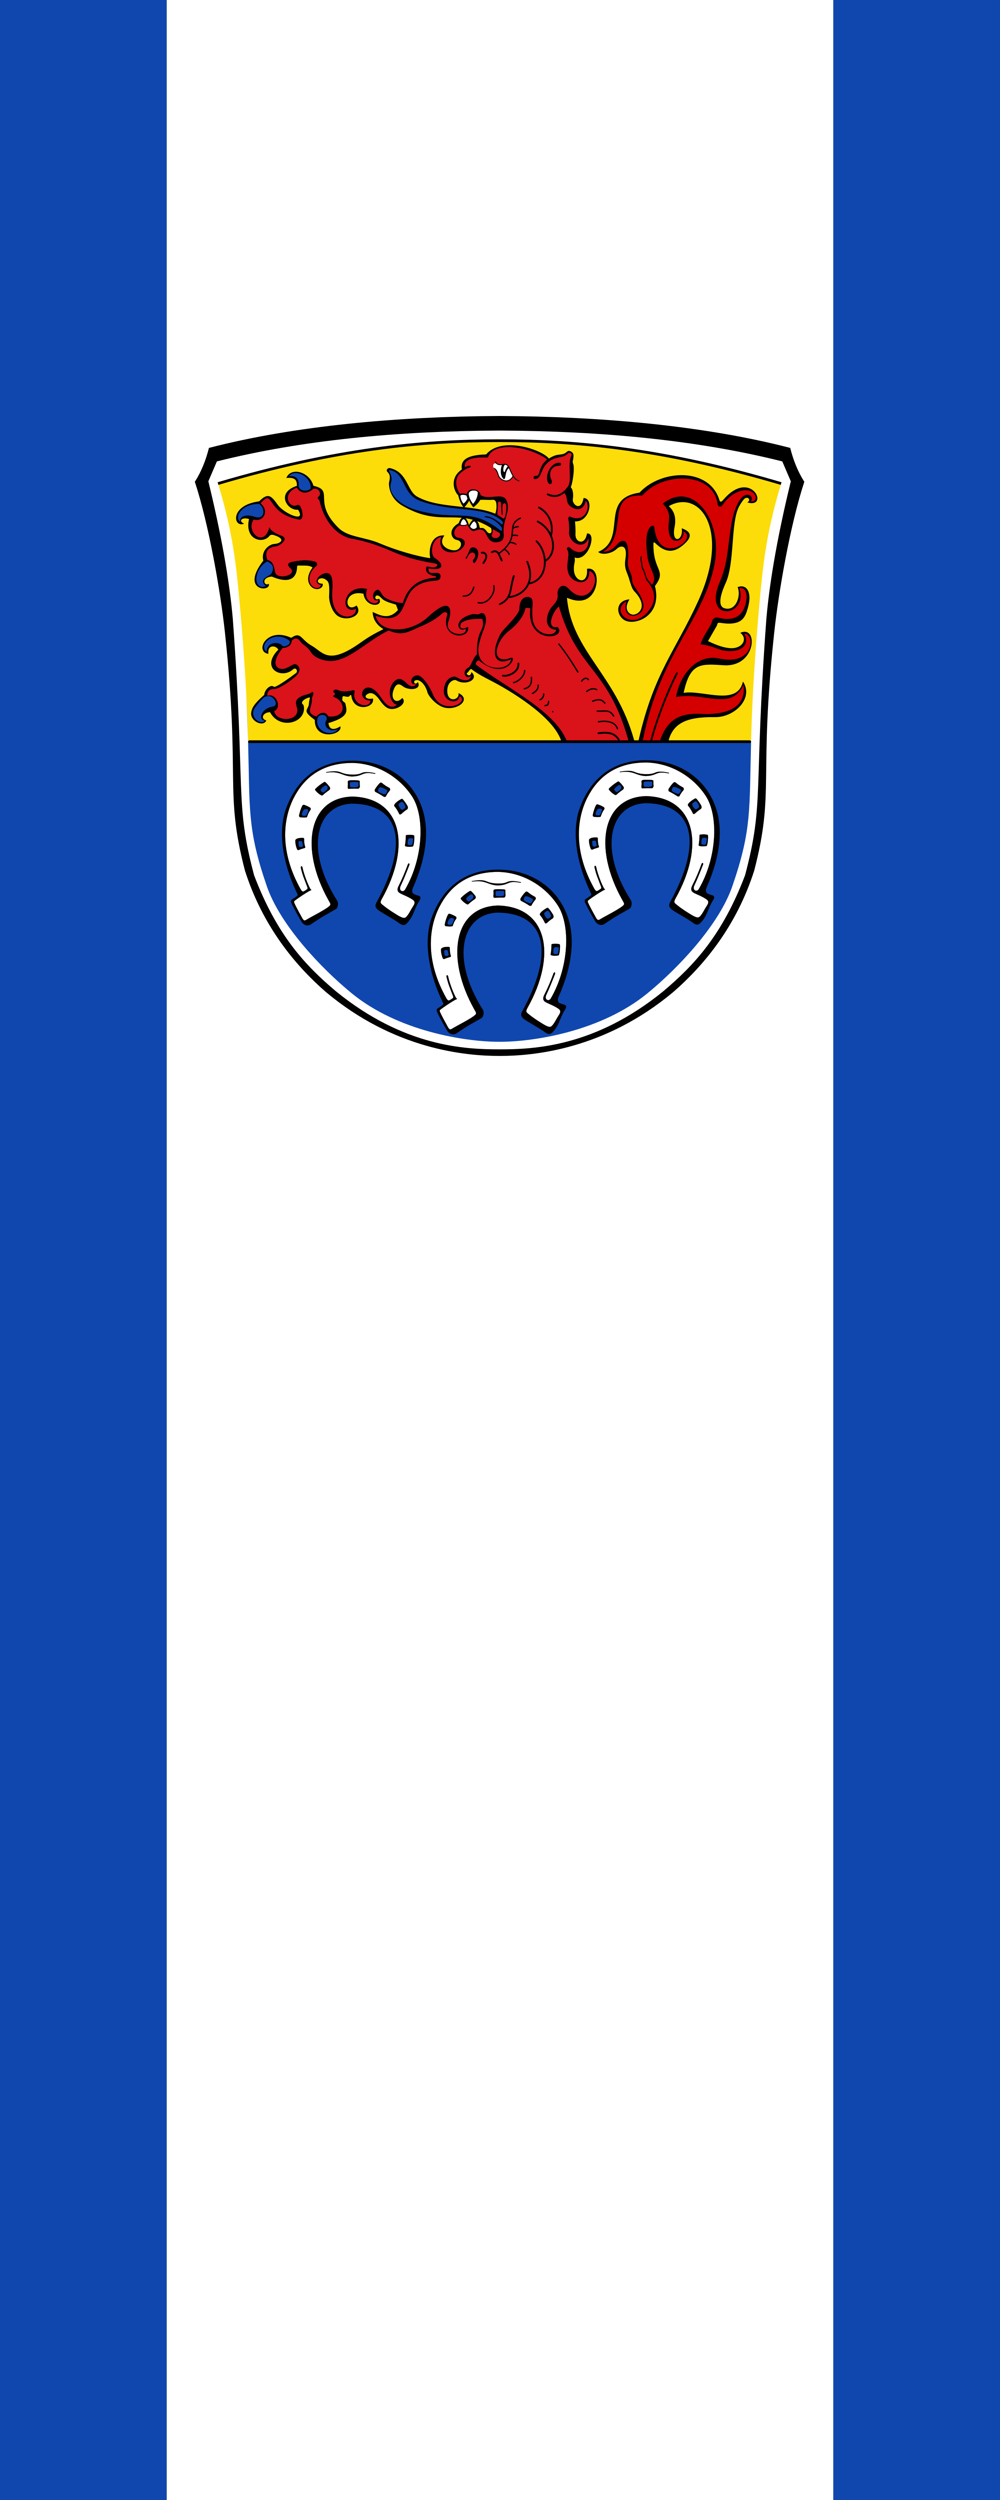 <?xml version="1.0" encoding="UTF-8" standalone="no"?>
<!-- Created with Inkscape (http://www.inkscape.org/) -->

<svg
   xmlns:dc="http://purl.org/dc/elements/1.1/"
   xmlns:cc="http://creativecommons.org/ns#"
   xmlns:rdf="http://www.w3.org/1999/02/22-rdf-syntax-ns#"
   xmlns:svg="http://www.w3.org/2000/svg"
   xmlns="http://www.w3.org/2000/svg"
   xmlns:xlink="http://www.w3.org/1999/xlink"
   xmlns:sodipodi="http://sodipodi.sourceforge.net/DTD/sodipodi-0.dtd"
   xmlns:inkscape="http://www.inkscape.org/namespaces/inkscape"
   version="1.1"
   id="svg1787"
   width="300"
   height="750"
   viewBox="0 0 300 750"
   sodipodi:docname="Banner Pfungstadt.svg"
   inkscape:version="0.92.4 (5da689c313, 2019-01-14)"
   inkscape:export-filename="C:\Users\jandu\Pictures\Zu den Flaggen\LaDaDi\Pfungstadt\Banner Pfungstadt.png"
   inkscape:export-xdpi="96"
   inkscape:export-ydpi="96">
  <rect x="0" y="0" width="300" height="750" fill="#808080" stroke="none"/>
  <defs
     id="defs1791">
    <clipPath
       clipPathUnits="userSpaceOnUse"
       id="clipPath1746">
      <g
         inkscape:label="Clip"
         id="use1748">
        <path
           sodipodi:nodetypes="ccccccccc"
           inkscape:connector-curvature="0"
           id="path1502"
           d="m 2549.294,661.105 c 0.66,-0.681 1.486,-0.896 2.448,-0.988 0.652,-0.052 1.426,0.107 1.957,0.345 0.737,0.357 1.008,1.053 0.721,1.869 -0.569,1.507 -1.161,3.004 -1.935,4.429 -0.467,0.806 -1.561,0.915 -2.465,0.948 -0.77,0.017 -1.604,-0.049 -2.218,-0.607 -0.474,-0.569 -0.706,-1.12 -0.488,-1.907 0.497,-1.48 1.074,-2.902 1.98,-4.09 z"
           style="fill:#0f47af;fill-opacity:1;stroke:#000000;stroke-width:0.1;stroke-linecap:butt;stroke-linejoin:miter;stroke-miterlimit:4;stroke-dasharray:none;stroke-opacity:1" />
      </g>
    </clipPath>
    <clipPath
       clipPathUnits="userSpaceOnUse"
       id="clipPath1746-4">
      <g
         inkscape:label="Clip"
         id="use1748-9">
        <path
           sodipodi:nodetypes="ccccccccc"
           inkscape:connector-curvature="0"
           id="path1506"
           d="m 2549.294,661.105 c 0.66,-0.681 1.486,-0.896 2.448,-0.988 0.652,-0.052 1.426,0.107 1.957,0.345 0.737,0.357 1.008,1.053 0.721,1.869 -0.569,1.507 -1.161,3.004 -1.935,4.429 -0.467,0.806 -1.561,0.915 -2.465,0.948 -0.77,0.017 -1.604,-0.049 -2.218,-0.607 -0.474,-0.569 -0.706,-1.12 -0.488,-1.907 0.497,-1.48 1.074,-2.902 1.98,-4.09 z"
           style="fill:#0f47af;fill-opacity:1;stroke:#000000;stroke-width:0.1;stroke-linecap:butt;stroke-linejoin:miter;stroke-miterlimit:4;stroke-dasharray:none;stroke-opacity:1" />
      </g>
    </clipPath>
    <clipPath
       clipPathUnits="userSpaceOnUse"
       id="clipPath1746-5">
      <g
         inkscape:label="Clip"
         id="use1748-3">
        <path
           sodipodi:nodetypes="ccccccccc"
           inkscape:connector-curvature="0"
           id="path1510"
           d="m 2549.294,661.105 c 0.66,-0.681 1.486,-0.896 2.448,-0.988 0.652,-0.052 1.426,0.107 1.957,0.345 0.737,0.357 1.008,1.053 0.721,1.869 -0.569,1.507 -1.161,3.004 -1.935,4.429 -0.467,0.806 -1.561,0.915 -2.465,0.948 -0.77,0.017 -1.604,-0.049 -2.218,-0.607 -0.474,-0.569 -0.706,-1.12 -0.488,-1.907 0.497,-1.48 1.074,-2.902 1.98,-4.09 z"
           style="fill:#0f47af;fill-opacity:1;stroke:#000000;stroke-width:0.1;stroke-linecap:butt;stroke-linejoin:miter;stroke-miterlimit:4;stroke-dasharray:none;stroke-opacity:1" />
      </g>
    </clipPath>
    <clipPath
       clipPathUnits="userSpaceOnUse"
       id="clipPath1746-1">
      <g
         inkscape:label="Clip"
         id="use1748-4">
        <path
           sodipodi:nodetypes="ccccccccc"
           inkscape:connector-curvature="0"
           id="path2457"
           d="m 2549.294,661.105 c 0.66,-0.681 1.486,-0.896 2.448,-0.988 0.652,-0.052 1.426,0.107 1.957,0.345 0.737,0.357 1.008,1.053 0.721,1.869 -0.569,1.507 -1.161,3.004 -1.935,4.429 -0.467,0.806 -1.561,0.915 -2.465,0.948 -0.77,0.017 -1.604,-0.049 -2.218,-0.607 -0.474,-0.569 -0.706,-1.12 -0.488,-1.907 0.497,-1.48 1.074,-2.902 1.98,-4.09 z"
           style="fill:#0f47af;fill-opacity:1;stroke:#000000;stroke-width:0.1;stroke-linecap:butt;stroke-linejoin:miter;stroke-miterlimit:4;stroke-dasharray:none;stroke-opacity:1" />
      </g>
    </clipPath>
    <clipPath
       clipPathUnits="userSpaceOnUse"
       id="clipPath1746-4-7">
      <g
         inkscape:label="Clip"
         id="use1748-9-0">
        <path
           sodipodi:nodetypes="ccccccccc"
           inkscape:connector-curvature="0"
           id="path2461"
           d="m 2549.294,661.105 c 0.66,-0.681 1.486,-0.896 2.448,-0.988 0.652,-0.052 1.426,0.107 1.957,0.345 0.737,0.357 1.008,1.053 0.721,1.869 -0.569,1.507 -1.161,3.004 -1.935,4.429 -0.467,0.806 -1.561,0.915 -2.465,0.948 -0.77,0.017 -1.604,-0.049 -2.218,-0.607 -0.474,-0.569 -0.706,-1.12 -0.488,-1.907 0.497,-1.48 1.074,-2.902 1.98,-4.09 z"
           style="fill:#0f47af;fill-opacity:1;stroke:#000000;stroke-width:0.1;stroke-linecap:butt;stroke-linejoin:miter;stroke-miterlimit:4;stroke-dasharray:none;stroke-opacity:1" />
      </g>
    </clipPath>
    <clipPath
       clipPathUnits="userSpaceOnUse"
       id="clipPath1746-5-1">
      <g
         inkscape:label="Clip"
         id="use1748-3-9">
        <path
           sodipodi:nodetypes="ccccccccc"
           inkscape:connector-curvature="0"
           id="path2465"
           d="m 2549.294,661.105 c 0.66,-0.681 1.486,-0.896 2.448,-0.988 0.652,-0.052 1.426,0.107 1.957,0.345 0.737,0.357 1.008,1.053 0.721,1.869 -0.569,1.507 -1.161,3.004 -1.935,4.429 -0.467,0.806 -1.561,0.915 -2.465,0.948 -0.77,0.017 -1.604,-0.049 -2.218,-0.607 -0.474,-0.569 -0.706,-1.12 -0.488,-1.907 0.497,-1.48 1.074,-2.902 1.98,-4.09 z"
           style="fill:#0f47af;fill-opacity:1;stroke:#000000;stroke-width:0.1;stroke-linecap:butt;stroke-linejoin:miter;stroke-miterlimit:4;stroke-dasharray:none;stroke-opacity:1" />
      </g>
    </clipPath>
    <clipPath
       clipPathUnits="userSpaceOnUse"
       id="clipPath1746-1-7">
      <use
         x="0"
         y="0"
         xlink:href="#g1742-3-1"
         id="use1748-4-6"
         width="100%"
         height="100%" />
    </clipPath>
    <clipPath
       clipPathUnits="userSpaceOnUse"
       id="clipPath1746-4-7-2">
      <use
         x="0"
         y="0"
         xlink:href="#g1742-8-5-4"
         id="use1748-9-0-7"
         width="100%"
         height="100%" />
    </clipPath>
    <clipPath
       clipPathUnits="userSpaceOnUse"
       id="clipPath1746-5-1-7">
      <use
         x="0"
         y="0"
         xlink:href="#g1742-6-3-3"
         id="use1748-3-9-8"
         width="100%"
         height="100%" />
    </clipPath>
  </defs>
  <sodipodi:namedview
     pagecolor="#ffffff"
     bordercolor="#666666"
     borderopacity="1"
     objecttolerance="10"
     gridtolerance="10"
     guidetolerance="10"
     inkscape:pageopacity="0"
     inkscape:pageshadow="2"
     inkscape:window-width="1920"
     inkscape:window-height="1001"
     id="namedview1789"
     showgrid="false"
     inkscape:zoom="0.62933333"
     inkscape:cx="-21.089905"
     inkscape:cy="300.01813"
     inkscape:window-x="-9"
     inkscape:window-y="-9"
     inkscape:window-maximized="1"
     inkscape:current-layer="svg1787" />
  <g
     id="g2311">
    <g
       id="g1149">
      <rect
         style="fill:#ffffff;fill-opacity:1;stroke-width:0.408"
         x="50"
         y="0"
         width="200"
         height="750"
         id="rect146"
         inkscape:export-xdpi="96"
         inkscape:export-ydpi="96" />
      <rect
         style="fill:#0f47af;fill-opacity:1;stroke-width:0.204"
         x="0"
         y="0"
         width="50"
         height="750"
         id="rect146-2" />
      <rect
         style="fill:#0f47af;fill-opacity:1;stroke-width:0.204"
         x="250"
         y="0"
         width="50"
         height="750"
         id="rect146-2-5" />
    </g>
    <g
       id="g1220-8"
       transform="matrix(0.273,0,0,0.273,58.452,124.865)">
      <g
         transform="translate(-190.239,-499.411)"
         id="g1810-5-1-4"
         inkscape:export-xdpi="96"
         inkscape:export-ydpi="96">
        <path
           inkscape:connector-curvature="0"
           id="path1229-4-1-8-6-1"
           d="m 525.119,499.681 c -113.058,0.487 -225.977,10.907 -318.961,34.986 -3.454,13.627 -8.437,26.03 -15.354,36.887 15.318,46.592 28.209,120.457 33.06,165.902 17.21,161.225 -0.86,173.152 21.91,261.068 19.325,60.612 54.693,103.563 88.641,133.109 74.843,62.85 152.75,70.315 190.703,70.26 37.953,0.055 115.86,-7.41 190.703,-70.26 33.948,-29.546 69.316,-72.497 88.641,-133.109 22.771,-87.917 4.7,-99.843 21.91,-261.068 4.851,-45.446 17.743,-119.31 33.061,-165.902 -6.916,-10.857 -11.9,-23.26 -15.354,-36.887 C 751.096,510.588 638.177,500.168 525.119,499.681 Z"
           style="fill:#000000;stroke:#000000;stroke-width:1.031px;stroke-linecap:butt;stroke-linejoin:miter;stroke-opacity:1" />
        <path
           inkscape:connector-curvature="0"
           id="path1229-59-8-1-7-2-9-7"
           d="m 525.119,515.189 c -113.06,0.472 -217.667,10.561 -310.652,33.877 l -9.379,21.885 c 13.481,55.431 23.005,106.904 26.854,151.002 14.146,192.352 2,200.853 23.383,281.812 25.04,65.985 56.161,99.121 90.109,127.731 74.844,60.857 141.732,63.7 179.686,63.647 37.954,0.054 104.841,-2.789 179.685,-63.647 33.949,-28.609 65.072,-61.746 90.111,-127.731 21.383,-80.96 9.235,-89.461 23.381,-281.812 3.849,-44.098 13.375,-95.571 26.855,-151.002 l -9.379,-21.885 c -92.985,-23.316 -197.594,-33.405 -310.654,-33.877 z"
           style="fill:#ffffff;stroke:none;stroke-width:1.015px;stroke-linecap:butt;stroke-linejoin:miter;stroke-opacity:1" />
      </g>
      <g
         transform="translate(-190.238,-499.41)"
         id="g1810-4-7"
         inkscape:export-xdpi="96"
         inkscape:export-ydpi="96"
         style="fill:#fcdd09;fill-opacity:1">
        <path
           inkscape:connector-curvature="0"
           style="fill:#fcdd09;fill-opacity:1;stroke:none;stroke-width:1px;stroke-linecap:butt;stroke-linejoin:miter;stroke-opacity:1"
           d="m 334.883,26.891 c -95.564,-0.114 -184.816,10.423 -309.385,47.105 16.42,54.206 20.073,90.226 23.922,133.066 6.165,68.625 8.178,115.453 9.109,150.586 H 611.23 c 0.932,-35.119 2.958,-82.046 9.115,-150.586 3.849,-42.84 7.502,-78.86 23.922,-133.066 C 519.699,37.313 430.447,26.777 334.883,26.891 Z"
           transform="translate(190.238,499.41)"
           id="path1073-3-2" />
      </g>
      <path
         inkscape:connector-curvature="0"
         style="fill:#000080;fill-opacity:0.556;stroke:none;stroke-width:1px;stroke-linecap:butt;stroke-linejoin:miter;stroke-opacity:1"
         d="M 58.506,357.043 C 58.117,342.504 57.561,326.164 56.582,306.895 Z"
         id="path1229-5-4-9-4-9-7" />
      <path
         inkscape:connector-curvature="0"
         d="m 644.268,73.996 c -128.136,-37.867 -224.092,-47.212 -309.385,-47.105 m -309.385,47.105 c 128.136,-37.867 224.092,-47.212 309.385,-47.105"
         style="fill:none;stroke:#000000;stroke-width:3;stroke-linecap:butt;stroke-linejoin:miter;stroke-miterlimit:4;stroke-dasharray:none;stroke-opacity:1"
         id="path1387-3-5-3-9-3" />
      <g
         id="g2031-7-0"
         transform="translate(-1643.813,-84)">
        <g
           id="g1900-4-2">
          <path
             style="fill:#000000;fill-opacity:1;stroke:none;stroke-width:0.1;stroke-linecap:butt;stroke-linejoin:miter;stroke-miterlimit:4;stroke-dasharray:none;stroke-opacity:1"
             d="m 1991.275,115.887 c -10.725,-0.193 -20.99,2.457 -27.375,10.113 -22.914,0.545 -28.25,7.268 -26.605,16.441 -14.086,9.487 -8.656,24.277 -4.064,28.461 1.065,4.681 2.746,9.055 5.498,12.893 -18.372,-2.069 -37.593,-3.723 -50.978,-11.684 -10.93,-6.5 -10.002,-26.425 -29.453,-31.109 -2.776,-0.515 -4.778,2.481 -2.832,4.23 3.346,3.14 2.848,6.691 1.846,11.191 -0.755,3.389 0.361,17.574 14.121,25.623 29.192,17.075 46.41,11.852 65.801,13.586 -2.112,1.783 -2.571,3.978 -3.605,6.029 -12.171,6.881 -7.981,17.25 -2.139,18.256 7.283,1.254 5.368,8.845 0.379,10.945 -5.657,2.382 -22.91,-3.808 -13.752,-15.855 -14.67,-0.888 -17.642,14.866 -15.645,24.971 -15.058,-1.97 -39.425,-9.377 -55.293,-16.186 -16.836,-7.224 -34.926,-6.64 -45.443,-17.02 -29.252,-28.869 -3.898,-41.136 -27.604,-46.301 -4.298,-15.503 -24.526,-21.069 -29.82,-8.629 8.69,-0.713 11.787,1.399 11.656,8.672 -23.485,7.452 -10.655,27.614 1.283,26.234 9.513,15.296 -15.685,3.93 -22.211,-5.221 -7.391,-10.365 -10.69,-13.86 -20.539,-3.967 -32.906,4.291 -28.468,29.698 -16.5,24.5 -7.253,-3.201 -1.824,-7.484 5.375,-5.062 -5.259,23.242 15.54,27.782 22.625,18.312 1.019,-1.095 2.456,-1.188 4.062,-0.875 14.591,4.373 8.331,9.48 0.779,9.979 -5.07,0.335 -14.699,7.39 -11.779,18.271 -25.872,33.544 8.834,35.047 6.062,25.438 -4.969,3.347 -9.194,-6.771 3.188,-7.938 21.067,9.003 27.217,0.331 27.812,-9.625 0.058,-1.746 -0.022,-2.607 1.938,-2.5 5.229,0.375 11.251,-0.747 15.125,2.188 -8.264,11.108 -4.693,19.569 0.576,22.588 5.53,3.168 11.781,-0.743 10.486,-4.775 -10.656,-0.121 -3.174,-10.774 4.816,-3.377 2.149,1.99 2.85,4.918 2.285,17.607 -0.185,4.16 2.796,18.063 10.988,22.043 11.035,5.361 26.762,-2.07 19.168,-12.342 -13.441,9.753 -15.521,-18.046 7.602,-12.904 2.371,16.124 22.55,14.446 17.234,5.391 -6.883,3.698 -4.987,-9.023 2.658,-0.453 3.64,4.08 12.444,5.817 15.904,7.082 l 2.121,5.924 c -9.733,10.707 -18.783,6.274 -27.842,2.031 0.333,8.655 4.854,14.588 11.844,18.916 -18.055,8.932 -21.394,12.563 -30.982,18.809 -30.46,19.84 -36.107,6.044 -47.713,-0.529 -12.524,-7.094 -11.76,-16.156 -22.598,-8.734 -27.188,-12.636 -40.587,15.37 -25.082,17.605 -1.377,-10.529 8.387,-9.434 10.895,-4.611 -19.837,20.157 2.78,32.625 15.469,22.273 1.971,-2 3.56,-1.72 4.338,-0.639 1.314,1.827 0.423,3.456 -0.184,3.953 -6.398,4.91 -22.97,16.833 -24.615,15.195 -3.082,-3.068 -10.119,2.923 -10.494,8.947 -10.85,9.405 -13.517,14.239 -14.285,19.123 -1.574,10.011 13.622,16.586 16.559,8.928 -6.366,-1.635 -4.391,-8.498 4.064,-9.104 10.159,19.109 36.909,12.617 37.371,-3.576 0.04,-1.418 -0.183,-4.286 -1.262,-5.029 -2.297,-1.458 -0.507,-5.156 6.406,-7.393 1.381,-0.457 1.469,0.082 1.238,0.973 -1.325,4.931 -0.731,6.71 -1.627,8.709 -2.285,5.1 -4.914,5.932 7.106,14.891 -0.367,23.227 30.871,16.679 28.107,6.982 -3.778,2.5 -11.926,6.393 -13.133,-3.535 24.007,-7.101 19.909,-14.078 18.809,-20.803 -0.491,-3.004 -4.227,-2.258 -3.498,-6.014 0.171,-1.411 -0.283,-3.383 2.596,-2.617 3.138,0.922 4.965,0.617 5.482,-0.51 0.43,-0.938 1.824,-1.144 1.766,-0.375 2.024,18.794 26.352,13.945 23.738,3.35 -8.393,1.445 -10.549,-3.018 -4.893,-5.463 4.695,-2.029 9.063,2.545 12.197,6.914 3.078,4.291 7.233,10.132 13.572,10.084 7.578,-0.058 16.831,-6.871 11.373,-12.16 -6.356,7.306 -13.256,1.612 -9.621,-8.627 3.893,-10.965 9.095,-4.659 11.65,-3.271 7.486,4.067 19.343,2.277 15.096,-5.602 -3.134,4.757 -6.886,-1.944 -1.033,-2.172 3.385,-0.132 9.202,4.501 11.533,13.361 1.166,4.433 10.759,16.057 20.807,17.279 14.509,1.765 27.059,-10.074 13.318,-16.344 1.709,7.358 -11.575,11.188 -12.252,-1.363 -0.63,-11.668 8.041,-13.924 9.752,-12.699 10.597,6.55 25.667,-0.979 16.75,-9.062 -0.858,6.727 -6.898,2.127 -4.582,0.918 1.2,-0.627 3.091,-4.853 4.707,-4.043 9.97,7.688 19.558,11.189 34.455,19.85 29.292,17.029 70.762,46.796 65.045,72.525 l 115.488,-5.756 c 3.15,-27.612 20.848,-34.352 52.559,-33.932 21.724,0.288 42.881,-20.951 30.727,-39.1 -6.159,27.659 -44.028,8.905 -65.188,12.424 7.2,-33.81 19.253,-31.874 44.215,-30.332 35.806,2.212 38.029,-44.552 18.074,-35.68 7.495,5.896 3.684,14.716 -5.846,16.58 -8.659,1.693 -20.748,-3.113 -29.654,-7.455 l 9.736,-17.033 c 0.847,-1.611 -0.041,-3.688 3.889,-3.006 24.48,3.792 27.302,-6.292 30.373,-17.258 4.609,-16.457 -1.6,-25.884 -11.457,-21.986 3.875,8.87 -1.401,27.007 -14.459,23.195 -9.296,-2.714 -1.951,-20.568 1.353,-27.797 10.011,-21.901 5.41,-65.802 14.473,-83.57 1.714,-3.361 5.149,-8.557 6.801,-9.455 3.857,-2.096 6.575,2.247 2.439,4.555 25.208,7.249 3.798,-38.974 -26.871,-2.299 -1.55,1.681 -2.923,2.189 -3.713,-0.088 -10.939,-36.819 -64.56,-33.908 -87.814,-8.383 -45.493,6.551 -12.162,50.64 -45.475,65.127 3.486,3.687 14.759,2.254 20.484,-3.402 3.285,-3.245 12.203,-6.104 9.508,10.873 -1.632,10.28 1.218,13.612 3.322,19.936 2.4,7.213 3.324,12.578 6.524,15.934 13.395,14.047 7.683,23.802 -0.135,25.492 -4.75,1.027 -12.786,-5.064 -5.26,-16.734 -17.851,1.638 -14.194,20.912 -2.592,24.098 12.899,3.542 38.365,-8.233 30.551,-38.719 13.485,-18.113 -2.348,-16.043 -1.641,-46.908 0.053,-1.238 1.041,-1.412 1.994,-0.275 11.278,11.067 20.454,10.656 30.389,2.332 9.287,-7.782 11.123,-14.194 -1.295,-18.627 2.154,14.189 -11.788,17.866 -7.861,-1.404 2.819,-13.835 -3.353,-20.011 -6.326,-22.908 33.477,-19.054 68.279,25.061 32.33,104.16 -24.43,53.753 -48.778,79.205 -65.356,152.365 -1.173,4.776 -4.027,4.038 -5.215,0.266 -20.056,-72.094 -68.699,-97.437 -73.697,-156.104 9.025,4 18.294,4.848 24.951,-0.93 11.241,-9.756 10.251,-33.71 -2.92,-30.863 1.465,18.179 -13.5,14.793 -14.377,1.625 -0.504,-7.559 1.879,-9.065 0.721,-14.082 14.922,5.258 25.143,-27.538 13.625,-26.375 -2.228,13.741 -13.057,9.816 -12.66,0.963 0.22,-4.893 -0.132,-9.879 -0.51,-14.25 16.517,0.878 21.015,-25.622 9.42,-25.713 -2.7,15.706 -12.836,6.996 -11.803,1.182 0.767,-4.32 0.352,-10.519 -2.275,-12.996 2.341,-5.273 4.53,-21.707 2.525,-26.125 -1.169,-2.576 0.667,-3.387 0.443,-9.359 -0.133,-3.157 -4.751,-5.577 -6.629,-3.934 -6.681,6.138 -9.211,0.578 -20.373,7.91 -4.588,-6.12 -23.739,-14.344 -41.613,-14.666 z m -19.496,59.91 c 1.133,0.079 2.067,0.854 2.684,1.822 1.44,2.911 0.878,10.337 -0.529,13.523 -9.386,-4.082 -21.377,-5.77 -33.83,-7.193 2.191,-2.192 3.749,-4.7 5.199,-7.262 0.926,2.608 2.654,5.082 4.57,7.525 2.677,-2.211 5.355,-4.412 7.633,-8.33 5.912,-0.263 9.167,0.45 13.775,-0.074 0.17,-0.018 0.336,-0.023 0.498,-0.012 z m -30.379,20.312 c 2.573,0.374 5.204,0.915 7.916,1.66 -1.916,1.719 -3.225,3.812 -4.287,6.057 -0.624,-2.736 -1.672,-5.354 -3.629,-7.717 z m 12.713,3.188 c 4.731,1.708 9.742,4.112 15.199,7.559 2.026,6.466 -2.004,7.574 -5.094,3.221 -4.487,-6.118 -6.86,-1.266 -7.521,-4.217 -0.428,-2.343 -1.084,-4.605 -2.584,-6.562 z"
             id="path2611-1-6"
             inkscape:connector-curvature="0"
             sodipodi:nodetypes="sccccccccscccsccsccccccccccccccccccccccccccccccccscccccccccccscccccccccccccccccsccccscccccccccsccsccccccccccccccccccscccccccccccscccccccccccccccccscccccccccccccccccc" />
          <path
             style="fill:#da121a;fill-opacity:1;stroke:#000000;stroke-width:0.1;stroke-linecap:butt;stroke-linejoin:miter;stroke-miterlimit:4;stroke-dasharray:none;stroke-opacity:1"
             d="m 1757.956,197.507 c 5.787,1.097 4.864,-9.237 1.37,-14.938 -1.647,-1.938 -2.875,-0.787 -4.817,-0.177 -8.359,1.329 -14.756,-13.602 1.326,-19.976 5.451,8.699 14.037,5.48 18.12,1.237 7.028,-1.041 8.697,5.974 6.576,7.951 -3.935,3.669 0.086,2.775 0.55,6.103 6.235,26.127 22.46,38.587 34.71,40.715 18.708,3.25 33.289,9.132 46.526,14.853 17.685,7.644 35.59,10.902 46.342,12.667 2.216,0.456 2.05,2.756 -0.221,3.712 -3.256,1.339 -6.511,-0.139 -9.767,-0.619 -3.174,6.581 4.099,10.266 8.892,10.588 1.787,0.091 1.931,1.886 0,1.938 -17.431,1.13 -29.77,9.548 -35.188,27.875 -7.474,-0.51 -15.941,-3.429 -19.944,-6.384 -4.631,-3.419 -4.985,-10.891 -9.986,-7.377 -4.197,2.949 -3.926,12.743 3.118,10.323 0.13,7.483 -18.284,3.185 -12.388,-12.125 -26.948,-6.111 -30.917,28.734 -12.286,21.92 1.353,11.903 -28.674,15.702 -26.071,-19.872 0.801,-10.944 -0.068,-17.852 -4.501,-19.231 -7.346,-2.286 -19.588,10.623 -7.655,12.72 -2.346,6.135 -10.478,3.646 -12.639,-3.156 -1.502,-4.726 0.244,-12.128 7.291,-17.692 1.615,-1.445 1.163,-4.039 -2,-4.906 -9.262,-2.347 -17.323,-1.143 -25.812,0.781 -3.599,1.087 -4.53,3.061 -0.875,6.375 9.075,7.763 -14.905,13.919 -16.625,4.5 -1.645,-8.03 -2.609,-11.82 -8.5,-13.312 -4.958,-14.246 7.221,-14.549 10.626,-15.274 2.739,-0.584 14.105,-8.007 4.617,-11.433 -3.733,-1.348 -11.281,-4.39 -12.993,-9.293 -5.817,23.818 -26.884,4.567 -17.203,-8.581 10.03,3.573 17.857,-9.212 7.368,-17.644 15.412,-17.603 5.332,10.81 42.041,17.732 z"
             id="path2614-1-4"
             inkscape:connector-curvature="0"
             sodipodi:nodetypes="cccccscssccccccsscccsscsccccccsscccc" />
          <path
             style="fill:#0f47af;fill-opacity:1;stroke:#000000;stroke-width:0.1;stroke-linecap:butt;stroke-linejoin:miter;stroke-miterlimit:4;stroke-dasharray:none;stroke-opacity:1"
             d="m 1694,200.438 c -7.994,-5.423 1.8,-20.879 20.688,-20 6.996,5.266 6.418,17.547 -4.938,14.25 -9.123,-3.612 -17.951,-0.48 -15.75,5.75 z"
             id="path2616-0-5"
             inkscape:connector-curvature="0"
             sodipodi:nodetypes="cccc" />
          <path
             style="fill:#0f47af;fill-opacity:1;stroke:#000000;stroke-width:0.1;stroke-linecap:butt;stroke-linejoin:miter;stroke-miterlimit:4;stroke-dasharray:none;stroke-opacity:1"
             d="m 1746.863,150.131 c 7.114,-9.049 24.724,-0.197 24.368,13.053 -1.772,3.633 -14.281,4.524 -13.403,-4.307 0.282,-7.665 -4.865,-9.721 -10.965,-8.747 z"
             id="path2618-7-2"
             inkscape:connector-curvature="0"
             sodipodi:nodetypes="cccc" />
          <path
             style="fill:#0f47af;fill-opacity:1;stroke:#000000;stroke-width:0.1;stroke-linecap:butt;stroke-linejoin:miter;stroke-miterlimit:4;stroke-dasharray:none;stroke-opacity:1"
             d="m 1723.352,243.513 c 7.74,3.573 7.319,8.146 4.74,13.219 -1.697,3.317 -15.465,5.671 -6.11,13.961 -13.63,5.772 -15.129,-17.579 1.37,-27.179 z"
             id="path2620-5-6"
             inkscape:connector-curvature="0"
             sodipodi:nodetypes="cccc" />
          <path
             style="fill:#da121a;fill-opacity:1;stroke:#000000;stroke-width:0.1;stroke-linecap:butt;stroke-linejoin:miter;stroke-miterlimit:4;stroke-dasharray:none;stroke-opacity:1"
             d="m 1952.721,356.975 c -1.331,-1.267 1.796,-5.709 3.529,-4.413 28.669,23.034 41.968,-4.451 35.312,-3.125 -23.424,8.872 -18.516,-17.434 -2.509,-29.658 11.069,-8.454 16.786,-17.91 18.121,-25.211 l 5.34,0.343 c -4.665,41.001 41.685,33.598 29.861,20.714 -12.383,2.708 -6.754,-15.262 1.5,-22.75 21.488,74.061 56.13,65.817 78.875,156.625 l -68.25,-1.75 c -7.417,-36.757 -68.208,-64.755 -101.779,-90.775 z"
             id="path586-1-1"
             inkscape:connector-curvature="0"
             sodipodi:nodetypes="cccsccccccc" />
          <path
             style="fill:none;stroke:#000000;stroke-width:2;stroke-linecap:round;stroke-linejoin:miter;stroke-miterlimit:4;stroke-dasharray:none;stroke-opacity:1"
             d="m 1982.259,369.092 c 4.326,1.241 17.973,-3.104 17.101,-13.286"
             id="path2624-0-1-62-2-0"
             inkscape:connector-curvature="0"
             sodipodi:nodetypes="cc" />
          <path
             style="fill:none;stroke:#000000;stroke-width:1.5;stroke-linecap:round;stroke-linejoin:miter;stroke-miterlimit:4;stroke-dasharray:none;stroke-opacity:1"
             d="m 1994.075,376.766 c 4.076,-0.759 11.848,-6.104 12.226,-13.286"
             id="path2624-0-1-60-78-3"
             inkscape:connector-curvature="0"
             sodipodi:nodetypes="cc" />
          <path
             style="fill:none;stroke:#000000;stroke-width:1.5;stroke-linecap:round;stroke-linejoin:miter;stroke-miterlimit:4;stroke-dasharray:none;stroke-opacity:1"
             d="m 2005.892,383.522 c 4.701,-1.259 8.473,-3.604 7.726,-12.536"
             id="path2624-0-1-60-7-7-8"
             inkscape:connector-curvature="0"
             sodipodi:nodetypes="cc" />
          <path
             style="fill:none;stroke:#000000;stroke-width:1.5;stroke-linecap:round;stroke-linejoin:miter;stroke-miterlimit:4;stroke-dasharray:none;stroke-opacity:1"
             d="m 2014.892,388.585 c 3.138,-1.572 6.598,-4.479 6.226,-9.036"
             id="path2624-0-1-60-8-0-4"
             inkscape:connector-curvature="0"
             sodipodi:nodetypes="cc" />
          <path
             style="fill:none;stroke:#000000;stroke-width:1.5;stroke-linecap:round;stroke-linejoin:miter;stroke-miterlimit:4;stroke-dasharray:none;stroke-opacity:1"
             d="m 2023.142,395.647 c 1.763,-0.822 3.91,-2.479 4.038,-6.348"
             id="path2624-0-1-60-6-6-1"
             inkscape:connector-curvature="0"
             sodipodi:nodetypes="cc" />
          <path
             style="fill:none;stroke:#000000;stroke-width:1.5;stroke-linecap:round;stroke-linejoin:miter;stroke-miterlimit:4;stroke-dasharray:none;stroke-opacity:1"
             d="m 2028.642,402.022 c 3.388,-0.259 3.785,-1.854 3.913,-4.598"
             id="path2624-0-1-60-2-4-5"
             inkscape:connector-curvature="0"
             sodipodi:nodetypes="cc" />
          <path
             style="fill:none;stroke:#000000;stroke-width:1.5;stroke-linecap:round;stroke-linejoin:miter;stroke-miterlimit:4;stroke-dasharray:none;stroke-opacity:1"
             d="m 2037.017,408.701 c 0.051,0.051 0,0 0.051,0.051"
             id="path2624-0-1-60-1-96-9"
             inkscape:connector-curvature="0"
             sodipodi:nodetypes="cc" />
          <path
             style="fill:none;stroke:#000000;stroke-width:1.5;stroke-linecap:round;stroke-linejoin:miter;stroke-miterlimit:4;stroke-dasharray:none;stroke-opacity:1"
             d="m 2087.345,419.804 c 7.451,-1.322 18.41,-0.729 20.851,7.589"
             id="path2624-0-1-60-0-7-6"
             inkscape:connector-curvature="0"
             sodipodi:nodetypes="cc" />
          <path
             style="fill:none;stroke:#000000;stroke-width:1.5;stroke-linecap:round;stroke-linejoin:miter;stroke-miterlimit:4;stroke-dasharray:none;stroke-opacity:1"
             d="m 2086.017,408.085 c 8.576,0.491 13.16,-2.354 18.038,5.339"
             id="path2624-0-1-60-4-4-6"
             inkscape:connector-curvature="0"
             sodipodi:nodetypes="cc" />
          <path
             style="fill:none;stroke:#000000;stroke-width:1.5;stroke-linecap:round;stroke-linejoin:miter;stroke-miterlimit:4;stroke-dasharray:none;stroke-opacity:1"
             d="m 2080.955,397.147 c 3.513,-1.072 9.035,-3.791 13.351,2.152"
             id="path2624-0-1-60-69-2-4"
             inkscape:connector-curvature="0"
             sodipodi:nodetypes="cc" />
          <path
             style="fill:none;stroke:#000000;stroke-width:1.5;stroke-linecap:round;stroke-linejoin:miter;stroke-miterlimit:4;stroke-dasharray:none;stroke-opacity:1"
             d="m 2074.465,386.455 c 4.429,-3.588 7.959,-3.364 10.9,-2.061"
             id="path2624-0-1-60-28-3-2"
             inkscape:connector-curvature="0"
             sodipodi:nodetypes="cc" />
          <path
             style="fill:none;stroke:#000000;stroke-width:1.5;stroke-linecap:round;stroke-linejoin:miter;stroke-miterlimit:4;stroke-dasharray:none;stroke-opacity:1"
             d="m 2068.861,375.067 c 1.203,-1.378 4.291,-5.131 7.364,-1.619"
             id="path2624-0-1-60-74-6-0"
             inkscape:connector-curvature="0"
             sodipodi:nodetypes="cc" />
          <path
             style="fill:none;stroke:#000000;stroke-width:1.5;stroke-linecap:round;stroke-linejoin:miter;stroke-miterlimit:4;stroke-dasharray:none;stroke-opacity:1"
             d="m 2064.673,365.015 c -5.049,-8.509 -13.027,-20.854 -20.774,-30.536"
             id="path2624-0-1-60-19-7-1"
             inkscape:connector-curvature="0"
             sodipodi:nodetypes="cc" />
          <path
             style="fill:none;stroke:#000000;stroke-width:2;stroke-linecap:round;stroke-linejoin:miter;stroke-miterlimit:4;stroke-dasharray:none;stroke-opacity:1"
             d="m 2109.642,439.335 c -4.674,-6.697 -10.027,-8.541 -22.337,-6.973"
             id="path2624-0-1-60-75-0-9"
             inkscape:connector-curvature="0"
             sodipodi:nodetypes="cc" />
          <path
             style="fill:#d40000;fill-opacity:1;stroke:#000000;stroke-width:0.1;stroke-linecap:butt;stroke-linejoin:miter;stroke-miterlimit:4;stroke-dasharray:none;stroke-opacity:1"
             d="m 2153.671,444.729 c 8.888,-31.085 26.729,-34.554 48.091,-33.518 17.773,0.861 48.996,-2.492 44.989,-31.961 -13.71,29.458 -43.483,7.272 -73.988,13.286 3.066,-21.131 20.767,-48.015 47.659,-42.204 38.657,8.352 39.307,-27.811 27.117,-27.49 8.777,17.229 -12.541,22.544 -26.781,17.481 -8.593,-3.055 -11.616,-4.364 -21.214,-5.814 4.379,-12.508 10.647,-17.628 13.037,-26.075 0.506,-1.559 2.705,-3.839 5.79,-3.138 19.588,5.122 27.351,-3.507 30.372,-13.788 3.479,-11.841 0.294,-19.676 -6.617,-18.634 10.544,31.665 -40.885,38.426 -21.375,-6.875 10.491,-23.985 8.346,-46.379 14.766,-73.021 1.518,-6.299 6.276,-18.427 11.953,-21.692 5.322,-3.061 10.911,1.513 7.186,6.554 9.315,0.088 6.243,-10.972 -3.227,-12.417 -7.37,-1.125 -19.543,3.534 -27.959,16.576 -1.737,2.321 -4.679,1.623 -5.11,-1.259 -4.964,-36.396 -60.212,-35.341 -82.015,-10.46 -1.081,1.168 -1.167,0.828 -2.408,0.818 -40.213,-0.61 -12.624,42.751 -41.562,61.984 13.772,-0.269 15.601,-12.623 22.377,-12.096 6.113,0.475 5.601,15.959 4.946,21.457 -1.118,9.387 4.693,14.466 4.527,20.676 -0.222,8.278 9.186,13.425 12.212,26.238 3.82,16.175 -25.147,21.53 -18.31,-2.17 -19.093,11.087 7.72,35.811 26.265,8.121 7.082,-10.574 4.478,-21.21 -3.573,-30.199 -1.252,-1.398 -2.143,-5.255 -3.472,-9.037 -1.168,-3.322 -2.755,-4.871 -2.89,-8.408 -0.197,-5.15 -1.754,-6.53 -0.518,-9.665 h 0.938 c -1.024,3.609 0.803,6.854 0.816,9.292 0.022,4.431 1.897,4.288 3.116,9.256 2.272,9.26 5.176,8.576 7.205,12.937 7.269,-9.096 -3.056,-16.22 -4.986,-32.577 -1.312,-11.123 -2.247,-24.06 2.881,-30.782 1.594,-1.717 4.469,-2.743 4.781,-0.188 4.699,45.195 50.428,11.972 31.632,4.474 3.413,11.301 -18.036,19.496 -15.809,-8.261 0.624,-7.78 2.266,-12.388 -6.385,-22.151 33.578,-26.301 66.061,19.019 56.827,66.266 -12.422,63.557 -61.694,99.565 -79.578,197.756 z"
             id="path1576-3-5"
             inkscape:connector-curvature="0"
             sodipodi:nodetypes="csccscscccsccsscscccccsssscssssccsscscccscscc" />
          <path
             style="fill:none;stroke:#000000;stroke-width:2;stroke-linecap:round;stroke-linejoin:miter;stroke-miterlimit:4;stroke-dasharray:none;stroke-opacity:1"
             d="m 2144.474,444.531 c 1.83,-11.236 14.507,-49.414 29.052,-78.062"
             id="path2624-0-1-97-53-8-1-1"
             inkscape:connector-curvature="0"
             sodipodi:nodetypes="cc" />
          <path
             style="fill:#da121a;fill-opacity:1;stroke:#000000;stroke-width:0.1;stroke-linecap:butt;stroke-linejoin:miter;stroke-miterlimit:4;stroke-dasharray:none;stroke-opacity:1"
             d="m 1836.887,396.469 c -0.648,9.618 -20.334,5.302 -17.766,-8.485 0.572,-2.515 0.113,-3.149 -2.21,-2.652 -5.514,1.212 -10.951,1.844 -15.998,-0.442 -4.478,-1.787 -5.681,1.806 -4.243,2.714 4.199,2.46 -3.788,3.756 0.53,5.152 13.41,5.329 12.672,23.413 -6.806,21.125 -3.206,-6.322 -9.412,-4.18 -12.993,0.265 -12.661,-4.595 -4.587,-9.068 -4.91,-19.835 -0.068,-2.255 1.603,-3.203 1.551,-5.445 -0.071,-1.767 -1.062,-2.201 -1.768,-1.503 -2.628,2.444 -7.426,2.429 -11.522,4.491 -8.362,4.209 -5.545,8.416 -4.519,13.129 3.189,14.657 -23.378,15.558 -25.233,3.077 8.733,-3.59 2.417,-20.33 -7.438,-16.75 -0.749,-4.59 2.61,-7.758 6.705,-7.506 3.656,0.225 11.074,-3.823 17.501,-8.554 6.441,-4.742 13.26,-9.86 10.294,-15.69 -4.015,-6.71 -8.13,-0.512 -14.844,1.661 -7.483,2.422 -18.459,-3.081 -2.985,-22.561 5.771,-0.372 9.672,-2.614 10.12,-8.309 3.461,-2.66 6.2,-3.464 9.665,1.42 2.676,3.772 7.45,5.101 11.143,11.194 4.399,7.257 14.899,9.604 19.678,9.945 21.36,1.524 42.838,-22.856 65.933,-33.475 15.002,6.29 20.555,1.846 33.723,-3.82 8,-3.442 16.095,-6.846 25.441,-15.119 3.097,-2.725 6.061,-0.416 5.312,1.625 -8.601,26.847 25.477,28.315 22.763,13.292 -10.616,6.021 -9.54,-3.667 -6.12,-5.242 2.41,-1.11 6.295,-3.886 21.853,-3.508 3.747,14.087 -6.718,10.017 -5.834,39.156 -5.179,4.302 -5.862,12.686 -10.157,14.944 -7.484,3.935 -1.442,14.295 3.793,8.125 -1.219,7.109 -8.506,6.54 -16.447,1.825 -2.897,-1.72 -12.313,0.523 -13.606,13.789 -1.287,13.199 15.288,17.264 17.255,7.056 11.962,7.198 -19.454,22.112 -29.319,-1.831 -4.405,-10.691 -11.856,-20.194 -16.212,-20.788 -8.2,-1.117 -11.078,11.334 -1.687,9.338 -9.283,10.359 -14.269,-14.071 -25.097,-2.23 -8.719,9.535 -2.692,24.905 3.664,24.881 -8.41,7.373 -15.168,-4.181 -18.602,-9.079 -16.884,-24.087 -29.083,4.397 -10.611,4.615 z"
             id="path1695-8-0"
             inkscape:connector-curvature="0"
             sodipodi:nodetypes="ccccccccsccssccsscsccssscscccsccscsscsscscsc" />
          <path
             style="fill:#0f47af;fill-opacity:1;stroke:#000000;stroke-width:0.1;stroke-linecap:butt;stroke-linejoin:miter;stroke-miterlimit:4;stroke-dasharray:none;stroke-opacity:1"
             d="m 1778.639,415.959 c -3.594,15.224 17.266,21.434 22.672,11.535 -8.355,4.686 -16.47,-1.846 -13.347,-8.618 4.08,-6.982 -7.676,-9.508 -9.325,-2.917 z"
             id="path1936-0-9"
             inkscape:connector-curvature="0"
             sodipodi:nodetypes="cccc" />
          <path
             style="fill:#0f47af;fill-opacity:1;stroke:#000000;stroke-width:0.1;stroke-linecap:butt;stroke-linejoin:miter;stroke-miterlimit:4;stroke-dasharray:none;stroke-opacity:1"
             d="m 1720.921,418.566 c -8.17,-1.06 -3.844,-13.257 7.766,-15.316 7.057,-0.756 4.104,-7.674 -0.299,-10.647 -3.249,-2.194 -8.159,-0.48 -9.576,1.022 -3.74,3.765 -6.145,6.945 -8.83,10.481 -7.391,9.73 5.884,20.426 10.939,14.461 z"
             id="path1938-0-1"
             inkscape:connector-curvature="0"
             sodipodi:nodetypes="ccscsc" />
          <path
             style="fill:#0f47af;fill-opacity:1;stroke:#000000;stroke-width:0.1;stroke-linecap:butt;stroke-linejoin:miter;stroke-miterlimit:4;stroke-dasharray:none;stroke-opacity:1"
             d="m 1722.645,342.95 c -9.808,-7.122 7.648,-24.808 24.484,-12.816 4.645,3.987 -5.723,8.895 -7.38,5.966 -3.039,-4.332 -16.557,-4.838 -17.103,6.85 z"
             id="path1940-5-6"
             inkscape:connector-curvature="0"
             sodipodi:nodetypes="cccc" />
          <path
             style="fill:#da121a;fill-opacity:1;stroke:#000000;stroke-width:0.1;stroke-linecap:butt;stroke-linejoin:miter;stroke-miterlimit:4;stroke-dasharray:none;stroke-opacity:1"
             d="m 1991.434,350.861 c -2.021,15.657 -41.482,13.442 -35.564,-15.227 3.013,-14.595 7.76,-20.08 7.808,-27.924 0.038,-6.224 -3.499,-8.67 -6.583,-6.731 -3.07,1.93 -5.021,-0.287 -8.699,0.686 -22.335,5.91 -15.111,21.096 -6.896,15.773 2.497,10.024 -24.616,7.322 -19.013,-8.099 3.776,-10.394 4.625,-29.818 -22.512,-4.596 -20.186,18.762 -53.557,17.89 -57.538,-1.43 35.398,11.492 27.478,-18.86 42.743,-30.924 14.766,-11.669 27.959,-3.999 28.554,-11.747 0.751,-9.778 -14.796,1.316 -13.031,-9.483 16.605,3.322 17.46,-4.643 7.111,-11.069 -5.994,-3.722 -4.41,-21.466 6.854,-23.579 -5.728,19.046 14.911,19.788 21.675,13.644 7.621,-6.922 3.213,-11.914 -2.238,-12.389 -7.355,-0.642 -6.879,-10.722 0.956,-13.953 3.299,1.331 6.199,0.789 8.188,-0.562 7.424,13.154 8.119,2.766 16.625,5.812 5.538,2.025 4.913,15.229 16.823,13.294 9.671,-1.572 5.198,-8.724 6.677,-17.856 1.492,-9.849 7.437,-19.105 2.527,-28.615 -4.302,-8.333 -19.586,0.955 -28.277,-5.385 -0.212,-6.27 -12.559,-9.542 -15.125,-0.875 -3.172,-0.981 -5.369,-0.793 -7.375,-0.375 -5.492,-7.762 -6.233,-18.233 1.75,-23.875 2.608,-2.071 4.493,-3.649 8.035,-4.725 2.917,-0.694 2.383,-2.482 0.342,-2.156 -1.976,0.358 -3.031,0.81 -4.752,1.506 -1.958,-8.959 10.678,-11.366 23.875,-10.562 1.269,0.051 1.6,-0.533 2.312,-2 7.646,-15.839 44.948,-10.184 64.477,4.043 -11.482,9.148 -6.479,19.32 -13.347,18.12 -1.909,-0.324 -2.453,3.594 -0.442,3.536 7.462,-0.338 6.313,-10.729 13.354,-17.406 9.734,-9.23 16.298,-4.278 22.77,-10.668 2.197,-2.208 5.513,0.302 4.188,2.125 -5.102,10.485 1.744,27.401 -4.59,35.102 -5.078,6.174 -11.131,11.271 -21.889,6.447 l -0.751,1.547 c 7.791,4.305 13.913,2.435 19.357,-1.945 4.792,4.588 0.391,10.459 7.51,15.178 9.139,6.058 14.751,0.562 16.09,-6.781 6.25,7.274 -1.386,25.745 -17.766,17.324 l -1.679,1.768 c 1.146,3.873 1.481,12.118 1.161,15.446 -1.061,11.016 15.955,21.093 21.246,6.664 1.478,13.966 -9.755,20.719 -20.462,10.505 -1.744,-1.651 -4.356,0.457 -2.652,2.652 3.659,5.05 -3.449,18.372 2.312,27.992 5.446,9.092 22.142,11.941 21.641,-5.188 16.272,5.754 -1.235,43.259 -22.539,19.799 -6.769,-7.521 -12.925,-0.838 -12.208,5.914 0.549,5.176 -0.897,7.919 -5.828,13.351 -7.229,7.964 -9.844,24.992 4.236,25.662 -0.713,8.74 -23.5,6.79 -25.821,-11.451 -1.983,-15.584 3.486,-23.91 -5.456,-24.549 -5.699,-0.161 -8.984,5.162 -9.128,12.981 -0.13,7.062 -17.943,22.063 -21.019,28.119 -12.2,24.022 -4.037,35.175 11.983,27.136 z"
             id="path1942-6-4"
             inkscape:connector-curvature="0"
             sodipodi:nodetypes="csssscsscsscscsscccscsccccccccccccsccscccscccscccsccsscscssc" />
          <path
             style="fill:none;stroke:#000000;stroke-width:2;stroke-linecap:round;stroke-linejoin:miter;stroke-miterlimit:4;stroke-dasharray:none;stroke-opacity:1"
             d="m 1978.908,290.578 c 13.453,-6.481 10.536,-14.561 15.368,-30.865"
             id="path2624-0-1-60-1-7-8-2"
             inkscape:connector-curvature="0"
             sodipodi:nodetypes="cc" />
          <path
             style="fill:none;stroke:#000000;stroke-width:2;stroke-linecap:round;stroke-linejoin:miter;stroke-miterlimit:4;stroke-dasharray:none;stroke-opacity:1"
             d="m 2009.063,244 c 9.568,22.099 -3.459,37.367 -20.83,38.915"
             id="path2624-0-1-60-1-8-2-0"
             inkscape:connector-curvature="0"
             sodipodi:nodetypes="cc" />
          <path
             style="fill:none;stroke:#000000;stroke-width:2;stroke-linecap:round;stroke-linejoin:miter;stroke-miterlimit:4;stroke-dasharray:none;stroke-opacity:1"
             d="m 2010.689,267.922 c 21.637,-3.546 22.239,-33.501 8.586,-46.521"
             id="path2624-0-1-60-1-86-6-9"
             inkscape:connector-curvature="0"
             sodipodi:nodetypes="cc" />
          <path
             style="fill:none;stroke:#000000;stroke-width:2;stroke-linecap:round;stroke-linejoin:miter;stroke-miterlimit:4;stroke-dasharray:none;stroke-opacity:1"
             d="m 2020.6,199.725 c 18.671,9.953 22.408,34.403 8.426,43.176"
             id="path2624-0-1-60-1-69-4-5"
             inkscape:connector-curvature="0"
             sodipodi:nodetypes="cc" />
          <path
             style="fill:none;stroke:#000000;stroke-width:2;stroke-linecap:round;stroke-linejoin:miter;stroke-miterlimit:4;stroke-dasharray:none;stroke-opacity:1"
             d="m 2035.205,215.071 c 3.157,-12.314 -2.172,-24.73 -13.207,-30.708"
             id="path2624-0-1-60-1-9-3-4"
             inkscape:connector-curvature="0"
             sodipodi:nodetypes="cc" />
          <path
             style="fill:none;stroke:#000000;stroke-width:1.5;stroke-linecap:round;stroke-linejoin:miter;stroke-miterlimit:4;stroke-dasharray:none;stroke-opacity:1"
             d="m 1955.213,288.875 c 10.95,2.728 19.413,-11.679 17.11,-18.511"
             id="path2624-0-1-60-1-98-5-8"
             inkscape:connector-curvature="0"
             sodipodi:nodetypes="cc" />
          <path
             style="fill:none;stroke:#000000;stroke-width:1.5;stroke-linecap:round;stroke-linejoin:miter;stroke-miterlimit:4;stroke-dasharray:none;stroke-opacity:1"
             d="m 1950.352,271.993 c -1.638,5.284 -4.154,9.759 -11.616,9.685"
             id="path2624-0-1-60-1-13-2-8"
             inkscape:connector-curvature="0"
             sodipodi:nodetypes="cc" />
          <path
             style="fill:none;stroke:#000000;stroke-width:2;stroke-linecap:round;stroke-linejoin:miter;stroke-miterlimit:4;stroke-dasharray:none;stroke-opacity:1"
             d="m 1960.87,245.3 c 6.373,-8.282 1.732,-12.178 -1.805,-11.263"
             id="path2624-0-1-60-1-2-0-6"
             inkscape:connector-curvature="0"
             sodipodi:nodetypes="cc" />
          <path
             style="fill:none;stroke:#000000;stroke-width:2;stroke-linecap:round;stroke-linejoin:miter;stroke-miterlimit:4;stroke-dasharray:none;stroke-opacity:1"
             d="m 1981.111,242.56 c -3.34,-6.398 -3.918,-12.614 -10.998,-9.142"
             id="path2624-0-1-60-1-3-9-6"
             inkscape:connector-curvature="0"
             sodipodi:nodetypes="cc" />
          <path
             style="fill:none;stroke:#000000;stroke-width:1.5;stroke-linecap:round;stroke-linejoin:miter;stroke-miterlimit:4;stroke-dasharray:none;stroke-opacity:1"
             d="m 1977.752,234.958 c 25.811,-18.496 6.143,-30.443 23.739,-38.928"
             id="path2624-0-1-60-1-83-7-6"
             inkscape:connector-curvature="0"
             sodipodi:nodetypes="cc" />
          <path
             style="fill:none;stroke:#000000;stroke-width:1.5;stroke-linecap:round;stroke-linejoin:miter;stroke-miterlimit:4;stroke-dasharray:none;stroke-opacity:1"
             d="m 1983.662,230.225 c 2.65,1.051 4.659,3.304 5.551,5.551"
             id="path2624-0-1-60-1-5-7-8"
             inkscape:connector-curvature="0"
             sodipodi:nodetypes="cc" />
          <path
             style="fill:none;stroke:#000000;stroke-width:1.5;stroke-linecap:round;stroke-linejoin:miter;stroke-miterlimit:4;stroke-dasharray:none;stroke-opacity:1"
             d="m 1989.773,222.849 c 2.598,-0.174 4.717,0.405 6.857,1.819"
             id="path2624-0-1-60-1-986-7-7"
             inkscape:connector-curvature="0"
             sodipodi:nodetypes="cc" />
          <path
             style="fill:none;stroke:#000000;stroke-width:1.5;stroke-linecap:round;stroke-linejoin:miter;stroke-miterlimit:4;stroke-dasharray:none;stroke-opacity:1"
             d="m 1993.162,207.225 c 1.928,-1.288 3.961,-1.697 6.114,-1.887"
             id="path2624-0-1-60-1-66-0-8"
             inkscape:connector-curvature="0"
             sodipodi:nodetypes="cc" />
          <path
             style="fill:none;stroke:#000000;stroke-width:1.5;stroke-linecap:round;stroke-linejoin:miter;stroke-miterlimit:4;stroke-dasharray:none;stroke-opacity:1"
             d="m 1992.733,215.036 c 1.78,-0.281 3.606,-0.398 5.619,0.139"
             id="path2624-0-1-60-1-4-5-0"
             inkscape:connector-curvature="0"
             sodipodi:nodetypes="cc" />
          <path
             style="fill:#000000;stroke:none;stroke-width:0.1;stroke-linecap:butt;stroke-linejoin:miter;stroke-miterlimit:4;stroke-dasharray:none;stroke-opacity:1"
             d="m 1941.625,239.312 c -0.845,1.142 0.66,1.911 1.062,1.188 4.382,-12.4 13.324,-5.012 7,1.25 -1.19,1.315 0.538,4.319 1.688,3.375 3.597,-3.861 7.131,-15.1 -1.062,-17 -5.437,-0.48 -4.244,4.978 -8.688,11.188 z"
             id="path1634-2-6"
             inkscape:connector-curvature="0"
             sodipodi:nodetypes="cccccc" />
          <path
             style="fill:#000000;stroke:#000000;stroke-width:0.1;stroke-linecap:butt;stroke-linejoin:miter;stroke-miterlimit:4;stroke-dasharray:none;stroke-opacity:1"
             d="m 2035.495,153.666 c 1.918,3.481 -0.549,6.186 -2.652,4.331 -5.492,-6.517 1.298,-23.556 11.932,-22.804 2.288,0.369 1.43,3.273 0.088,3.182 -8.545,-0.603 -13.04,7.099 -9.369,15.291 z"
             id="path1636-2-7"
             inkscape:connector-curvature="0"
             sodipodi:nodetypes="ccccc" />
          <path
             style="fill:#ffffff;stroke:none;stroke-width:0.1;stroke-linecap:butt;stroke-linejoin:miter;stroke-miterlimit:4;stroke-dasharray:none;stroke-opacity:1"
             d="m 1974.773,135.945 c -2.489,-1.267 -4.77,3.265 -1.645,5.52 4.637,3.504 2.164,8.499 8.162,12.209 6.891,4.263 10.299,-1.232 12.204,-3.759 -4.083,-7.028 -3.256,-9.868 -6.443,-12.358 -2.969,-2.32 -6.693,1.59 -12.278,-1.612 z"
             id="path1623-6-9"
             inkscape:connector-curvature="0"
             sodipodi:nodetypes="ccscsc" />
          <path
             style="fill:#000000;stroke:#000000;stroke-width:0.1;stroke-linecap:butt;stroke-linejoin:miter;stroke-miterlimit:4;stroke-dasharray:none;stroke-opacity:1"
             d="m 1981.375,137.25 c -2.071,6.306 -1.855,11.543 1.375,15.375 3.437,2.798 1.214,-9.466 6.688,-11.812 -2.28,-4.897 -5.164,-4.296 -8.062,-3.562 z"
             id="path1625-0-1"
             inkscape:connector-curvature="0"
             sodipodi:nodetypes="cccc" />
          <path
             style="fill:#ffffff;stroke:#000000;stroke-width:0.1;stroke-linecap:butt;stroke-linejoin:miter;stroke-miterlimit:4;stroke-dasharray:none;stroke-opacity:1"
             d="m 1984.539,137.138 c -1.616,2.054 -1.955,4.193 -1.812,6.364 0.177,1.889 1.591,2.296 1.856,1.414 0.646,-2.469 1.958,-4.419 3.447,-6.231 -1.122,-0.692 -2.101,-1.981 -3.491,-1.547 z"
             id="path1627-4-3"
             inkscape:connector-curvature="0"
             sodipodi:nodetypes="ccccc" />
          <path
             style="fill:none;stroke:#000000;stroke-width:1;stroke-linecap:round;stroke-linejoin:miter;stroke-miterlimit:4;stroke-dasharray:none;stroke-opacity:1"
             d="m 1973.128,141.465 c 3.917,2.474 3.356,7.813 5.931,10.365 3.984,3.948 10.206,5.46 14.435,-1.915"
             id="path2624-0-1-9-7-2-7-3-1-2-6"
             inkscape:connector-curvature="0"
             sodipodi:nodetypes="csc" />
          <path
             style="fill:none;stroke:#020202;stroke-width:1;stroke-linecap:round;stroke-linejoin:miter;stroke-miterlimit:4;stroke-dasharray:none;stroke-opacity:1"
             d="m 1974.138,134.14 c 4.61,7.948 11.421,-2.841 15.511,7.393 3.173,7.939 6.036,12.352 10.352,13.49"
             id="path2624-0-1-9-7-2-7-3-4-3"
             inkscape:connector-curvature="0"
             sodipodi:nodetypes="csc" />
          <path
             style="fill:#da121a;fill-opacity:1;stroke:#000000;stroke-width:0.1;stroke-linecap:butt;stroke-linejoin:miter;stroke-miterlimit:4;stroke-dasharray:none;stroke-opacity:1"
             d="m 1971.125,209.625 c 7e-4,-0.808 0.579,-1.464 1.438,-1 1.887,1.23 3.141,2.128 4.805,2.822 3.5,1.461 1.567,5.441 -1.305,6.303 -4.292,1.201 -7.525,-1.894 -5.595,-4.502 0.631,-0.853 0.733,-2.334 0.657,-3.623 z"
             id="path1629-7-2"
             inkscape:connector-curvature="0"
             sodipodi:nodetypes="ccscsc" />
          <path
             style="fill:#da121a;fill-opacity:1;stroke:#000000;stroke-width:0.1;stroke-linecap:butt;stroke-linejoin:miter;stroke-miterlimit:4;stroke-dasharray:none;stroke-opacity:1"
             d="m 1980.474,180.448 c 0.079,-3.34 -3.569,-3.555 -3.624,-0.84 -0.035,3.117 -0.047,6.21 -0.663,9.899 -0.16,1.494 -0.047,2.588 0.663,3.182 1.712,1.051 3.474,2.176 5.303,3.403 1.322,0.951 2.035,-0.163 2.585,-1.824 1.164,-4.068 1.601,-8.266 1.414,-11.314 -0.327,-4.085 -2.78,-4.122 -3.866,-2.198 -1.102,2.856 -0.279,7.287 -0.221,11.093 6e-4,0.668 -0.847,1.125 -1.016,-0.53 -0.432,-3.624 -0.728,-7.248 -0.575,-10.872 z"
             id="path1631-1-2"
             inkscape:connector-curvature="0"
             sodipodi:nodetypes="ccccccccccc" />
          <path
             style="fill:#ffffff;stroke:#000000;stroke-width:0.1;stroke-linecap:butt;stroke-linejoin:miter;stroke-miterlimit:4;stroke-dasharray:none;stroke-opacity:1"
             d="m 1944.747,170.203 c 0.675,4.278 2.783,7.463 4.753,10.235 3.273,-3.663 4.986,-7.762 5.312,-12.25 0.094,-3.547 -10.797,-4.03 -10.066,2.015 z"
             id="path1633-0-7"
             inkscape:connector-curvature="0"
             sodipodi:nodetypes="cccc" />
          <path
             style="fill:#ffffff;stroke:#000000;stroke-width:0.1;stroke-linecap:butt;stroke-linejoin:miter;stroke-miterlimit:4;stroke-dasharray:none;stroke-opacity:1"
             d="m 1935.572,171.698 c 0.155,3.296 1.565,5.964 3.359,8.441 2.179,-1.508 3.484,-3.476 4.552,-5.568 -0.365,-0.998 -0.762,-1.871 -1.016,-3.315 -2.043,-1.21 -6.828,-1.398 -6.894,0.442 z"
             id="path1635-8-5"
             inkscape:connector-curvature="0"
             sodipodi:nodetypes="ccccc" />
          <path
             style="fill:#ffffff;stroke:#000000;stroke-width:0.1;stroke-linecap:butt;stroke-linejoin:miter;stroke-miterlimit:4;stroke-dasharray:none;stroke-opacity:1"
             d="m 1950.781,199.5 c -2.018,0.933 -3.091,3.094 -4.312,5.062 -0.78,1.252 2.626,3.995 4.468,3.266 1.567,-0.621 2.8,-0.884 2.72,-2.453 0.012,-1.513 -0.384,-4.591 -2.875,-5.875 z"
             id="path1637-1-8"
             inkscape:connector-curvature="0"
             sodipodi:nodetypes="ccscc" />
          <path
             style="fill:#ffffff;stroke:#000000;stroke-width:0.1;stroke-linecap:butt;stroke-linejoin:miter;stroke-miterlimit:4;stroke-dasharray:none;stroke-opacity:1"
             d="m 1935.793,202.258 c -0.67,2.222 7.661,1.439 6.983,0.022 -0.688,-1.852 -1.65,-4.439 -3.647,-5.224 -1.835,0.681 -2.694,3.177 -3.336,5.201 z"
             id="path1639-9-3"
             inkscape:connector-curvature="0"
             sodipodi:nodetypes="cccc" />
          <path
             style="fill:#0f47af;fill-opacity:1;stroke:#000000;stroke-width:0.1;stroke-linecap:butt;stroke-linejoin:miter;stroke-miterlimit:4;stroke-dasharray:none;stroke-opacity:1"
             d="m 1981.875,199.438 c 1.041,1.187 0.515,4.535 -1.156,3.219 -5.403,-4.576 -10.953,-8.518 -17.344,-8.812 -1.25,-0.025 -1.345,1.148 -0.125,1.219 5.844,0.5 11.688,3.958 17.531,10.625 1.196,1.506 0.882,5.753 -1.344,3.812 -33.262,-26.443 -46.372,-9.305 -92.368,-22.38 -16.1,-4.576 -31.779,-16.97 -27.826,-29.831 1.253,-4.078 1.056,-6.884 -1.763,-12.328 -0.625,-1.271 -0.033,-1.947 1.363,-1.62 16.584,3.546 12.784,26.244 32.163,33.496 36.272,13.573 71.274,4.633 90.867,22.602 z"
             id="path1641-2-5"
             inkscape:connector-curvature="0"
             sodipodi:nodetypes="ccccccssccsc" />
        </g>
      </g>
      <path
         inkscape:connector-curvature="0"
         style="fill:#0f47af;fill-opacity:1;stroke:none;stroke-width:1px;stroke-linecap:butt;stroke-linejoin:miter;stroke-opacity:1"
         d="M 611.244,357.648 H 58.529 l -0.023,-0.605 c 2.009,75.204 -1.004,96.581 20.523,159.262 14.65,42.655 59.415,90.064 93.363,117.857 50.948,41.711 124.536,53.341 162.49,53.289 37.954,0.052 111.543,-11.578 162.49,-53.289 33.949,-27.793 78.713,-75.203 93.363,-117.857 21.467,-62.504 18.532,-83.964 20.508,-158.656 z"
         id="path1143-2-0" />
      <path
         style="fill:none;stroke:#000000;stroke-width:3;stroke-linecap:round;stroke-linejoin:miter;stroke-miterlimit:4;stroke-dasharray:none;stroke-opacity:1"
         d="M 60.012,357.648 H 609.745"
         id="path1167-4-0"
         inkscape:connector-curvature="0" />
      <g
         id="g2609-4-9">
        <g
           transform="translate(-2106.987,-228.972)"
           id="g2009-2-3">
          <path
             style="fill:#000000;stroke:none;stroke-width:0.1;stroke-linecap:butt;stroke-linejoin:miter;stroke-miterlimit:4;stroke-dasharray:none;stroke-opacity:1"
             d="m 2602.928,607.016 c -38.237,0.05 -62.489,21.451 -73.871,55.213 -6.828,21.84 -4.358,53.569 12.223,88.904 1.348,2.781 2.11,3.405 0.449,4.844 -1.853,1.432 -2.824,2.05 -5.025,3.371 -2.318,1.493 -1.163,3.528 -0.103,5.75 3.406,6.813 6.116,11.859 10.598,19.342 1.833,2.678 5.542,4.893 9.656,2.74 14.866,-10.311 18.814,-11.637 28.283,-17.34 1.857,-1.528 2.561,-6.417 1.059,-8.902 -36.387,-57.292 -22.951,-105.828 16.732,-106.689 51.934,0.806 62.831,42.708 26.096,109.121 -1.414,3.06 -0.984,5.261 2.121,7.777 7.72,5.328 15.938,9.188 23.908,15.027 3.052,1.965 4.979,2.063 7.469,-0.178 7.981,-8.108 8.254,-16.591 14.098,-25.279 1.634,-2.797 1.479,-4.738 -1.369,-5.436 -2.157,-0.57 -3.022,-0.881 -4.938,-1.781 -1.942,-1.094 -2.223,-4.094 -0.875,-6.875 15.33,-34.335 17.546,-63.617 10.719,-85.457 -10.633,-34.012 -41.242,-54.227 -77.228,-54.152 z"
             id="path1514-8-5-4"
             inkscape:connector-curvature="0" />
          <path
             inkscape:connector-curvature="0"
             style="fill:#ffffff;stroke:#000000;stroke-width:0.1;stroke-linecap:butt;stroke-linejoin:miter;stroke-miterlimit:4;stroke-dasharray:none;stroke-opacity:1"
             d="m 2602.928,609.49 c -33.462,-0.007 -53.242,16.219 -64.58,38.553 -11.6,22.849 -15.911,58.456 7.844,100.564 1.959,2.933 2.479,2.67 5.266,0.754 1.463,-1.006 2.834,-1.28 1.785,-3.717 -3.955,-10.532 -4.867,-12.006 -6.963,-20.389 -0.705,-2.853 1.543,-3.113 1.897,-0.248 0.596,3.365 3.985,14.229 7.844,21.711 1.642,3.42 3.214,1.551 -0.604,3.584 -3.627,1.957 -11.043,6.873 -15.73,10.381 -1.19,1.017 -1.121,1.498 -0.633,2.715 2.241,5.076 7.359,14.162 8.883,16.955 2.02,3.435 3.164,2.061 4.58,1.32 5.723,-3.469 19.366,-10.177 24.762,-14.627 2.444,-2.059 1.354,-2.928 -0.535,-6.418 -32.439,-57.798 -21.941,-113.131 26.186,-114.174 54.502,1.418 64.722,54.696 32.283,112.494 -2.596,4.683 -0.766,5.101 1.678,7.16 5.396,4.45 11.102,7.97 16.824,11.439 4.603,2.46 6.56,3.021 8.455,1.023 2.961,-3.2 4.581,-7.286 7.072,-11.049 3.405,-4.84 1.808,-6.535 -0.885,-8.215 -5.086,-3.287 -9.164,-4.487 -12.791,-6.443 -3.817,-2.033 -3.617,-4.715 -1.975,-8.135 3.859,-7.482 7.206,-15.479 10.232,-23.793 0.795,-1.892 2.337,-1.061 1.633,0.775 -3.068,7.853 -6.148,15.698 -9.705,23.225 -2.169,5.039 2.809,7.422 5.062,3.625 20.308,-35.037 21.665,-80.589 7.754,-102.109 -13.636,-21.096 -38.187,-36.439 -65.639,-36.963 z"
             id="path1525-2-8" />
          <path
             inkscape:connector-curvature="0"
             style="fill:#000000;stroke:#000000;stroke-width:0.1;stroke-linecap:butt;stroke-linejoin:miter;stroke-miterlimit:4;stroke-dasharray:none;stroke-opacity:1"
             d="m 2549.086,655.479 c -0.567,0.072 -1.044,0.534 -1.648,1.771 -1.274,2.663 -2.305,5.918 -3.062,9.438 -0.397,1.403 0.216,2.466 1.531,2.562 1.921,0.188 4.262,0.316 6.266,0.062 0.597,-0.106 0.749,-0.184 0.953,-0.75 0.864,-2.603 1.895,-5.07 3.438,-7.125 0.772,-0.971 0.897,-2.345 -0.5,-3.062 -1.794,-1.068 -3.737,-1.946 -5.812,-2.688 -0.451,-0.154 -0.824,-0.252 -1.164,-0.209 z"
             id="path1667-20-1" />
          <path
             inkscape:connector-curvature="0"
             style="fill:#000000;stroke:#000000;stroke-width:0.1;stroke-linecap:butt;stroke-linejoin:miter;stroke-miterlimit:4;stroke-dasharray:none;stroke-opacity:1"
             d="m 2548.016,691.83 c -2.089,0.063 -4.568,0.015 -6.547,1.172 -1.086,0.52 -1.344,1.286 -1.344,2.25 0.08,3.404 0.82,6.207 1.812,8.781 0.494,1.084 1.222,1.541 2.281,1.047 1.99,-0.933 3.979,-1.478 5.969,-2.047 1.621,-0.488 0.589,-1.814 0.312,-2.906 -0.464,-2.097 -0.692,-4.351 -0.656,-6.781 0,-1.466 -0.737,-1.512 -1.828,-1.516 z"
             id="path1667-5-8-7" />
          <path
             inkscape:connector-curvature="0"
             style="fill:#000000;stroke:#000000;stroke-width:0.1;stroke-linecap:butt;stroke-linejoin:miter;stroke-miterlimit:4;stroke-dasharray:none;stroke-opacity:1"
             d="m 2572.531,630.334 c -0.312,-0.035 -0.676,0.127 -1.324,0.525 -2.994,1.903 -5.9,4.007 -8.562,6.656 -0.867,0.881 -1.089,1.254 -0.266,2.328 1.569,1.946 3.45,3.557 5.641,4.891 1.274,0.69 1.576,0.774 2.562,-0.031 2.215,-2.11 4.525,-3.837 6.875,-5.406 1.154,-0.981 1.267,-2.585 0.094,-3.844 -1.374,-1.817 -2.709,-3.318 -4,-4.469 -0.445,-0.386 -0.707,-0.616 -1.02,-0.65 z"
             id="path1667-0-4-4" />
          <path
             inkscape:connector-curvature="0"
             style="fill:#000000;stroke:#000000;stroke-width:0.1;stroke-linecap:butt;stroke-linejoin:miter;stroke-miterlimit:4;stroke-dasharray:none;stroke-opacity:1"
             d="m 2666.318,688.467 c -1.094,-0.019 -2.199,0.046 -3.312,0.188 -1.212,0.165 -1.415,0.172 -1.438,1.031 -0.061,3.283 -0.256,6.565 -0.844,9.844 -0.154,1.213 -0.114,1.357 1.023,1.742 2.259,0.579 4.92,0.401 7.104,0.115 0.849,-0.184 0.957,-0.861 1.201,-1.701 0.703,-2.466 0.983,-6.721 0.891,-9.281 -0.133,-1.233 -0.19,-1.4 -1.375,-1.625 -1.072,-0.192 -2.156,-0.294 -3.25,-0.312 z"
             id="path1667-07-2-7" />
          <path
             inkscape:connector-curvature="0"
             style="fill:#000000;stroke:#000000;stroke-width:0.1;stroke-linecap:butt;stroke-linejoin:miter;stroke-miterlimit:4;stroke-dasharray:none;stroke-opacity:1"
             d="m 2657.186,648.916 c -0.27,0.015 -0.573,0.136 -0.951,0.377 -2.389,1.377 -4.797,2.925 -6.561,5.002 -0.751,0.948 -1.257,1.88 -0.562,2.844 2.059,2.413 3.701,5.192 5.094,8.188 0.646,1.233 1.537,0.908 2.531,0.125 2.248,-2.091 3.794,-3.387 6.125,-4.812 1.285,-0.967 1.243,-2.692 0.406,-4.156 -1.399,-2.394 -2.997,-4.669 -4.812,-6.812 -0.46,-0.508 -0.819,-0.779 -1.27,-0.754 z"
             id="path1667-074-0-5" />
          <path
             style="fill:#000000;stroke:#000000;stroke-width:0.1;stroke-linecap:butt;stroke-linejoin:miter;stroke-miterlimit:4;stroke-dasharray:none;stroke-opacity:1"
             d="m 2634.246,631.1 c -0.441,-0.027 -0.865,0.137 -1.277,0.527 -2.021,2.005 -3.696,4.298 -5.219,6.719 -0.648,1.138 -0.372,2.447 0.5,3.031 3.052,1.509 6.025,3.202 8.9,5.123 0.917,0.51 1.978,0.557 2.486,-0.242 1.158,-2.492 2.742,-4.504 4.363,-6.475 0.607,-0.821 0.384,-2.356 -0.719,-3 -2.802,-1.395 -5.354,-3.084 -7.656,-5.062 -0.48,-0.376 -0.938,-0.594 -1.379,-0.621 z"
             id="path1667-6-2-5"
             inkscape:connector-curvature="0"
             sodipodi:nodetypes="cccccccccc" />
          <path
             inkscape:connector-curvature="0"
             style="fill:#000000;stroke:#000000;stroke-width:0.1;stroke-linecap:butt;stroke-linejoin:miter;stroke-miterlimit:4;stroke-dasharray:none;stroke-opacity:1"
             d="m 2602.404,628.518 c -0.722,0.012 -1.44,0.037 -2.154,0.078 -1.642,0.171 -2.565,0.604 -2.436,2 0.221,1.802 0.128,3.604 -0.064,5.406 -0.051,1.151 0.213,2.068 1.281,1.938 3.448,-0.239 6.896,-0.222 10.344,-0.219 1.275,-0.034 1.856,-2.194 1.688,-3.125 -0.283,-1.538 -0.229,-3.241 -0.188,-4.938 0.01,-0.505 -0.771,-0.886 -1.906,-0.969 -2.205,-0.124 -4.4,-0.207 -6.564,-0.172 z"
             id="path1667-05-5-6" />
          <path
             style="fill:#0f47af;fill-opacity:1;stroke:#000000;stroke-width:0.1;stroke-linecap:butt;stroke-linejoin:miter;stroke-miterlimit:4;stroke-dasharray:none;stroke-opacity:1"
             d="m 2572.225,634.555 c -1.236,0.886 -2.446,1.869 -3.594,3.073 -0.819,0.825 -1.056,1.735 -0.529,2.459 0.389,0.542 0.877,1.04 1.511,1.513 0.64,0.473 1.046,0.565 1.801,0.201 1.236,-0.751 2.378,-1.659 3.438,-2.705 1.087,-1.098 1.234,-2.88 0.229,-4.16 -0.709,-0.961 -2.036,-0.872 -2.856,-0.381 z"
             id="path1667-3-06-4"
             inkscape:connector-curvature="0"
             sodipodi:nodetypes="cccccccc" />
          <g
             id="g1744-0-0"
             clip-path="url(#clipPath1746-1-7)">
            <g
               inkscape:label="Clip"
               id="g1742-3-1">
              <path
                 sodipodi:nodetypes="ccccccccc"
                 inkscape:connector-curvature="0"
                 id="path1667-51-02-1"
                 d="m 2549.294,661.105 c 0.66,-0.681 1.486,-0.896 2.448,-0.988 0.652,-0.052 1.426,0.107 1.957,0.345 0.737,0.357 1.008,1.053 0.721,1.869 -0.569,1.507 -1.161,3.004 -1.935,4.429 -0.467,0.806 -1.561,0.915 -2.465,0.948 -0.77,0.017 -1.604,-0.049 -2.218,-0.607 -0.474,-0.569 -0.706,-1.12 -0.488,-1.907 0.497,-1.48 1.074,-2.902 1.98,-4.09 z"
                 style="fill:#0f47af;fill-opacity:1;stroke:#000000;stroke-width:0.1;stroke-linecap:butt;stroke-linejoin:miter;stroke-miterlimit:4;stroke-dasharray:none;stroke-opacity:1" />
            </g>
          </g>
          <path
             style="fill:#0f47af;fill-opacity:1;stroke:#000000;stroke-width:0.1;stroke-linecap:butt;stroke-linejoin:miter;stroke-miterlimit:4;stroke-dasharray:none;stroke-opacity:1"
             d="m 2543.526,696.902 c 0.041,-0.844 0.137,-1.133 0.647,-1.386 0.647,-0.225 1.568,-0.286 2.233,-0.229 0.723,0.069 0.922,0.065 1.296,0.941 0.502,1.344 0.744,2.688 0.893,4.031 0.072,0.791 -0.082,1.159 -0.874,1.434 -0.687,0.227 -1.384,0.4 -2.129,0.277 -0.795,-0.119 -1.178,-0.198 -1.46,-0.935 -0.39,-1.253 -0.569,-2.646 -0.606,-4.134 z"
             id="path1667-50-9-7"
             inkscape:connector-curvature="0"
             sodipodi:nodetypes="ccccccccc" />
          <path
             style="fill:#0f47af;fill-opacity:1;stroke:#000000;stroke-width:0.1;stroke-linecap:butt;stroke-linejoin:miter;stroke-miterlimit:4;stroke-dasharray:none;stroke-opacity:1"
             d="m 2632.091,636.975 c 0.994,-1.059 2.18,-0.881 3.475,-0.413 1.743,0.67 3.436,1.488 5.061,2.511 0.724,0.525 0.755,1.161 0.412,1.958 -0.374,0.876 -0.794,1.726 -1.537,2.396 -0.893,0.69 -1.428,0.759 -2.586,0.352 -2.127,-0.702 -3.863,-1.548 -5.455,-2.662 -0.549,-0.487 -0.441,-1.131 -0.378,-1.819 0.14,-0.99 0.514,-1.627 1.008,-2.322 z"
             id="path1667-57-6-2"
             inkscape:connector-curvature="0"
             sodipodi:nodetypes="ccccccccc" />
          <path
             style="fill:#0f47af;fill-opacity:1;stroke:#000000;stroke-width:0.1;stroke-linecap:butt;stroke-linejoin:miter;stroke-miterlimit:4;stroke-dasharray:none;stroke-opacity:1"
             d="m 2656.678,652.354 c 0.757,-0.239 1.224,-0.315 1.737,0.205 1.154,1.288 2.036,2.764 2.542,4.499 0.264,0.87 0.323,1.364 -0.119,1.958 -0.687,0.817 -1.488,1.255 -2.299,1.663 -0.708,0.335 -1.263,0.472 -1.836,0.091 -1.387,-1.012 -2.287,-2.512 -2.969,-4.231 -0.363,-0.98 -0.408,-1.68 0.209,-2.255 0.861,-0.77 1.712,-1.564 2.734,-1.93 z"
             id="path1667-34-7-7"
             inkscape:connector-curvature="0"
             sodipodi:nodetypes="cccccccccc" />
          <path
             style="fill:#0f47af;fill-opacity:1;stroke:#000000;stroke-width:0.1;stroke-linecap:butt;stroke-linejoin:miter;stroke-miterlimit:4;stroke-dasharray:none;stroke-opacity:1"
             d="m 2664.071,693.646 c 0.247,-0.626 0.383,-1.156 1.25,-1.375 1.135,-0.204 2.271,-0.237 3.406,0 0.718,0.161 0.926,0.29 0.938,0.844 -0.01,1.938 -0.275,3.805 -0.906,5.576 -0.257,0.702 -0.41,1.149 -1.205,1.169 -1.092,0.008 -2.179,-0.014 -3.23,-0.294 -0.614,-0.193 -0.746,-0.431 -0.823,-1.226 -0.056,-1.527 0.086,-3.084 0.571,-4.694 z"
             id="path1667-2-6-4"
             inkscape:connector-curvature="0"
             sodipodi:nodetypes="ccccccccc" />
          <path
             style="fill:#0f47af;fill-opacity:1;stroke:#000000;stroke-width:0.1;stroke-linecap:butt;stroke-linejoin:miter;stroke-miterlimit:4;stroke-dasharray:none;stroke-opacity:1"
             d="m 2600.122,631.79 c 0.071,-1.177 0.399,-1.156 1.219,-1.25 2.453,-0.221 4.925,-0.315 7.438,-0.125 0.566,0.082 0.713,0.228 0.84,0.901 0.193,1.068 0.128,2.16 -0.09,3.287 -0.153,0.634 -0.283,0.948 -0.906,1.219 -2.191,0.792 -4.534,0.527 -7.117,0.375 -1.03,-0.054 -1.151,-0.329 -1.315,-0.997 -0.178,-1.098 -0.119,-2.254 -0.068,-3.409 z"
             id="path1667-4-9-5"
             inkscape:connector-curvature="0"
             sodipodi:nodetypes="cccccccccc" />
          <path
             style="fill:#000000;stroke:#000000;stroke-width:0.1;stroke-linecap:butt;stroke-linejoin:miter;stroke-miterlimit:4;stroke-dasharray:none;stroke-opacity:1"
             d="m 2583.922,618.648 c -2.098,-0.057 -5.004,0.155 -9.734,0.914 -0.413,0.1 -0.354,0.629 0.1,0.588 4.394,-0.531 7.251,-0.536 9.746,-0.244 6.96,0.815 9.666,4.004 18.029,4.469 12.114,-0.112 11.055,-4.757 21.04,-3.613 1.324,0.152 2.591,0.343 4.55,0.688 0.492,0.073 0.693,-0.569 0.087,-0.696 -6.953,-1.483 -10.532,-1.391 -12.963,-0.768 -2.928,0.751 -3.629,2.42 -12.482,2.326 -9.686,-0.322 -11.07,-2.563 -15.252,-3.334 -0.896,-0.165 -1.863,-0.296 -3.121,-0.33 z"
             id="path1987-63-9"
             inkscape:connector-curvature="0"
             sodipodi:nodetypes="cccsccccccccc" />
        </g>
        <g
           id="g2009-1-0-7"
           transform="translate(-2429.731,-228.471)">
          <path
             style="fill:#000000;stroke:none;stroke-width:0.1;stroke-linecap:butt;stroke-linejoin:miter;stroke-miterlimit:4;stroke-dasharray:none;stroke-opacity:1"
             d="m 2602.928,607.016 c -38.237,0.05 -62.489,21.451 -73.871,55.213 -6.828,21.84 -4.358,53.569 12.223,88.904 1.348,2.781 2.11,3.405 0.449,4.844 -1.853,1.432 -2.824,2.05 -5.025,3.371 -2.318,1.493 -1.163,3.528 -0.103,5.75 3.406,6.813 6.116,11.859 10.598,19.342 1.833,2.678 5.542,4.893 9.656,2.74 14.866,-10.311 18.814,-11.637 28.283,-17.34 1.857,-1.528 2.561,-6.417 1.059,-8.902 -36.387,-57.292 -22.951,-105.828 16.732,-106.689 51.934,0.806 62.831,42.708 26.096,109.121 -1.414,3.06 -0.984,5.261 2.121,7.777 7.72,5.328 15.938,9.188 23.908,15.027 3.052,1.965 4.979,2.063 7.469,-0.178 7.981,-8.108 8.254,-16.591 14.098,-25.279 1.634,-2.797 1.479,-4.738 -1.369,-5.436 -2.157,-0.57 -3.022,-0.881 -4.938,-1.781 -1.942,-1.094 -2.223,-4.094 -0.875,-6.875 15.33,-34.335 17.546,-63.617 10.719,-85.457 -10.633,-34.012 -41.242,-54.227 -77.228,-54.152 z"
             id="path1514-8-0-9-8"
             inkscape:connector-curvature="0" />
          <path
             style="fill:#ffffff;stroke:#000000;stroke-width:0.1;stroke-linecap:butt;stroke-linejoin:miter;stroke-miterlimit:4;stroke-dasharray:none;stroke-opacity:1"
             d="m 2602.928,609.49 c -33.462,-0.007 -53.242,16.219 -64.58,38.553 -11.6,22.849 -15.911,58.456 7.844,100.564 1.959,2.933 2.479,2.67 5.266,0.754 1.463,-1.006 2.834,-1.28 1.785,-3.717 -3.955,-10.532 -4.867,-12.006 -6.963,-20.389 -0.705,-2.853 1.543,-3.113 1.897,-0.248 0.596,3.365 3.985,14.229 7.844,21.711 1.642,3.42 3.214,1.551 -0.604,3.584 -3.627,1.957 -11.043,6.873 -15.73,10.381 -1.19,1.017 -1.121,1.498 -0.633,2.715 2.241,5.076 7.359,14.162 8.883,16.955 2.02,3.435 3.164,2.061 4.58,1.32 5.723,-3.469 19.366,-10.177 24.762,-14.627 2.444,-2.059 1.354,-2.928 -0.535,-6.418 -32.439,-57.798 -21.941,-113.131 26.186,-114.174 54.502,1.418 64.722,54.696 32.283,112.494 -2.596,4.683 -0.766,5.101 1.678,7.16 5.396,4.45 11.102,7.97 16.824,11.439 4.603,2.46 6.56,3.021 8.455,1.023 2.961,-3.2 4.581,-7.286 7.072,-11.049 3.405,-4.84 1.808,-6.535 -0.885,-8.215 -5.086,-3.287 -9.164,-4.487 -12.791,-6.443 -3.817,-2.033 -3.617,-4.715 -1.975,-8.135 3.859,-7.482 7.206,-15.479 10.232,-23.793 0.795,-1.892 2.337,-1.061 1.633,0.775 -3.068,7.853 -6.148,15.698 -9.705,23.225 -2.169,5.039 2.809,7.422 5.062,3.625 20.308,-35.037 21.665,-80.589 7.754,-102.109 -13.636,-21.096 -38.187,-36.439 -65.639,-36.963 z"
             id="path1525-3-9-0"
             inkscape:connector-curvature="0" />
          <path
             style="fill:#000000;stroke:#000000;stroke-width:0.1;stroke-linecap:butt;stroke-linejoin:miter;stroke-miterlimit:4;stroke-dasharray:none;stroke-opacity:1"
             d="m 2549.086,655.479 c -0.567,0.072 -1.044,0.534 -1.648,1.771 -1.274,2.663 -2.305,5.918 -3.062,9.438 -0.397,1.403 0.216,2.466 1.531,2.562 1.921,0.188 4.262,0.316 6.266,0.062 0.597,-0.106 0.749,-0.184 0.953,-0.75 0.864,-2.603 1.895,-5.07 3.438,-7.125 0.772,-0.971 0.897,-2.345 -0.5,-3.062 -1.794,-1.068 -3.737,-1.946 -5.812,-2.688 -0.451,-0.154 -0.824,-0.252 -1.164,-0.209 z"
             id="path1667-37-6-8"
             inkscape:connector-curvature="0" />
          <path
             style="fill:#000000;stroke:#000000;stroke-width:0.1;stroke-linecap:butt;stroke-linejoin:miter;stroke-miterlimit:4;stroke-dasharray:none;stroke-opacity:1"
             d="m 2548.016,691.83 c -2.089,0.063 -4.568,0.015 -6.547,1.172 -1.086,0.52 -1.344,1.286 -1.344,2.25 0.08,3.404 0.82,6.207 1.812,8.781 0.494,1.084 1.222,1.541 2.281,1.047 1.99,-0.933 3.979,-1.478 5.969,-2.047 1.621,-0.488 0.589,-1.814 0.312,-2.906 -0.464,-2.097 -0.692,-4.351 -0.656,-6.781 0,-1.466 -0.737,-1.512 -1.828,-1.516 z"
             id="path1667-5-7-0-4"
             inkscape:connector-curvature="0" />
          <path
             style="fill:#000000;stroke:#000000;stroke-width:0.1;stroke-linecap:butt;stroke-linejoin:miter;stroke-miterlimit:4;stroke-dasharray:none;stroke-opacity:1"
             d="m 2572.531,630.334 c -0.312,-0.035 -0.676,0.127 -1.324,0.525 -2.994,1.903 -5.9,4.007 -8.562,6.656 -0.867,0.881 -1.089,1.254 -0.266,2.328 1.569,1.946 3.45,3.557 5.641,4.891 1.274,0.69 1.576,0.774 2.562,-0.031 2.215,-2.11 4.525,-3.837 6.875,-5.406 1.154,-0.981 1.267,-2.585 0.094,-3.844 -1.374,-1.817 -2.709,-3.318 -4,-4.469 -0.445,-0.386 -0.707,-0.616 -1.02,-0.65 z"
             id="path1667-0-6-5-8"
             inkscape:connector-curvature="0" />
          <path
             style="fill:#000000;stroke:#000000;stroke-width:0.1;stroke-linecap:butt;stroke-linejoin:miter;stroke-miterlimit:4;stroke-dasharray:none;stroke-opacity:1"
             d="m 2666.318,688.467 c -1.094,-0.019 -2.199,0.046 -3.312,0.188 -1.212,0.165 -1.415,0.172 -1.438,1.031 -0.061,3.283 -0.256,6.565 -0.844,9.844 -0.154,1.213 -0.114,1.357 1.023,1.742 2.259,0.579 4.92,0.401 7.104,0.115 0.849,-0.184 0.957,-0.861 1.201,-1.701 0.703,-2.466 0.983,-6.721 0.891,-9.281 -0.133,-1.233 -0.19,-1.4 -1.375,-1.625 -1.072,-0.192 -2.156,-0.294 -3.25,-0.312 z"
             id="path1667-07-1-4-4"
             inkscape:connector-curvature="0" />
          <path
             style="fill:#000000;stroke:#000000;stroke-width:0.1;stroke-linecap:butt;stroke-linejoin:miter;stroke-miterlimit:4;stroke-dasharray:none;stroke-opacity:1"
             d="m 2657.186,648.916 c -0.27,0.015 -0.573,0.136 -0.951,0.377 -2.389,1.377 -4.797,2.925 -6.561,5.002 -0.751,0.948 -1.257,1.88 -0.562,2.844 2.059,2.413 3.701,5.192 5.094,8.188 0.646,1.233 1.537,0.908 2.531,0.125 2.248,-2.091 3.794,-3.387 6.125,-4.812 1.285,-0.967 1.243,-2.692 0.406,-4.156 -1.399,-2.394 -2.997,-4.669 -4.812,-6.812 -0.46,-0.508 -0.819,-0.779 -1.27,-0.754 z"
             id="path1667-074-7-9-4"
             inkscape:connector-curvature="0" />
          <path
             style="fill:#000000;stroke:#000000;stroke-width:0.1;stroke-linecap:butt;stroke-linejoin:miter;stroke-miterlimit:4;stroke-dasharray:none;stroke-opacity:1"
             d="m 2634.246,631.1 c -0.441,-0.027 -0.865,0.137 -1.277,0.527 -2.021,2.005 -3.696,4.298 -5.219,6.719 -0.648,1.138 -0.372,2.447 0.5,3.031 3.052,1.509 6.025,3.202 8.9,5.123 0.917,0.51 1.978,0.557 2.486,-0.242 1.158,-2.492 2.742,-4.504 4.363,-6.475 0.607,-0.821 0.384,-2.356 -0.719,-3 -2.802,-1.395 -5.354,-3.084 -7.656,-5.062 -0.48,-0.376 -0.938,-0.594 -1.379,-0.621 z"
             id="path1667-6-6-4-1"
             inkscape:connector-curvature="0"
             sodipodi:nodetypes="cccccccccc" />
          <path
             style="fill:#000000;stroke:#000000;stroke-width:0.1;stroke-linecap:butt;stroke-linejoin:miter;stroke-miterlimit:4;stroke-dasharray:none;stroke-opacity:1"
             d="m 2602.404,628.518 c -0.722,0.012 -1.44,0.037 -2.154,0.078 -1.642,0.171 -2.565,0.604 -2.436,2 0.221,1.802 0.128,3.604 -0.064,5.406 -0.051,1.151 0.213,2.068 1.281,1.938 3.448,-0.239 6.896,-0.222 10.344,-0.219 1.275,-0.034 1.856,-2.194 1.688,-3.125 -0.283,-1.538 -0.229,-3.241 -0.188,-4.938 0.01,-0.505 -0.771,-0.886 -1.906,-0.969 -2.205,-0.124 -4.4,-0.207 -6.564,-0.172 z"
             id="path1667-05-9-1-4"
             inkscape:connector-curvature="0" />
          <path
             style="fill:#0f47af;fill-opacity:1;stroke:#000000;stroke-width:0.1;stroke-linecap:butt;stroke-linejoin:miter;stroke-miterlimit:4;stroke-dasharray:none;stroke-opacity:1"
             d="m 2572.225,634.555 c -1.236,0.886 -2.446,1.869 -3.594,3.073 -0.819,0.825 -1.056,1.735 -0.529,2.459 0.389,0.542 0.877,1.04 1.511,1.513 0.64,0.473 1.046,0.565 1.801,0.201 1.236,-0.751 2.378,-1.659 3.438,-2.705 1.087,-1.098 1.234,-2.88 0.229,-4.16 -0.709,-0.961 -2.036,-0.872 -2.856,-0.381 z"
             id="path1667-3-0-9-8"
             inkscape:connector-curvature="0"
             sodipodi:nodetypes="cccccccc" />
          <g
             id="g1744-3-3-1"
             clip-path="url(#clipPath1746-4-7-2)">
            <g
               inkscape:label="Clip"
               id="g1742-8-5-4">
              <path
                 sodipodi:nodetypes="ccccccccc"
                 inkscape:connector-curvature="0"
                 id="path1667-51-0-9-7"
                 d="m 2549.294,661.105 c 0.66,-0.681 1.486,-0.896 2.448,-0.988 0.652,-0.052 1.426,0.107 1.957,0.345 0.737,0.357 1.008,1.053 0.721,1.869 -0.569,1.507 -1.161,3.004 -1.935,4.429 -0.467,0.806 -1.561,0.915 -2.465,0.948 -0.77,0.017 -1.604,-0.049 -2.218,-0.607 -0.474,-0.569 -0.706,-1.12 -0.488,-1.907 0.497,-1.48 1.074,-2.902 1.98,-4.09 z"
                 style="fill:#0f47af;fill-opacity:1;stroke:#000000;stroke-width:0.1;stroke-linecap:butt;stroke-linejoin:miter;stroke-miterlimit:4;stroke-dasharray:none;stroke-opacity:1" />
            </g>
          </g>
          <path
             style="fill:#0f47af;fill-opacity:1;stroke:#000000;stroke-width:0.1;stroke-linecap:butt;stroke-linejoin:miter;stroke-miterlimit:4;stroke-dasharray:none;stroke-opacity:1"
             d="m 2543.526,696.902 c 0.041,-0.844 0.137,-1.133 0.647,-1.386 0.647,-0.225 1.568,-0.286 2.233,-0.229 0.723,0.069 0.922,0.065 1.296,0.941 0.502,1.344 0.744,2.688 0.893,4.031 0.072,0.791 -0.082,1.159 -0.874,1.434 -0.687,0.227 -1.384,0.4 -2.129,0.277 -0.795,-0.119 -1.178,-0.198 -1.46,-0.935 -0.39,-1.253 -0.569,-2.646 -0.606,-4.134 z"
             id="path1667-50-4-0-6"
             inkscape:connector-curvature="0"
             sodipodi:nodetypes="ccccccccc" />
          <path
             style="fill:#0f47af;fill-opacity:1;stroke:#000000;stroke-width:0.1;stroke-linecap:butt;stroke-linejoin:miter;stroke-miterlimit:4;stroke-dasharray:none;stroke-opacity:1"
             d="m 2632.091,636.975 c 0.994,-1.059 2.18,-0.881 3.475,-0.413 1.743,0.67 3.436,1.488 5.061,2.511 0.724,0.525 0.755,1.161 0.412,1.958 -0.374,0.876 -0.794,1.726 -1.537,2.396 -0.893,0.69 -1.428,0.759 -2.586,0.352 -2.127,-0.702 -3.863,-1.548 -5.455,-2.662 -0.549,-0.487 -0.441,-1.131 -0.378,-1.819 0.14,-0.99 0.514,-1.627 1.008,-2.322 z"
             id="path1667-57-5-2-4"
             inkscape:connector-curvature="0"
             sodipodi:nodetypes="ccccccccc" />
          <path
             style="fill:#0f47af;fill-opacity:1;stroke:#000000;stroke-width:0.1;stroke-linecap:butt;stroke-linejoin:miter;stroke-miterlimit:4;stroke-dasharray:none;stroke-opacity:1"
             d="m 2656.678,652.354 c 0.757,-0.239 1.224,-0.315 1.737,0.205 1.154,1.288 2.036,2.764 2.542,4.499 0.264,0.87 0.323,1.364 -0.119,1.958 -0.687,0.817 -1.488,1.255 -2.299,1.663 -0.708,0.335 -1.263,0.472 -1.836,0.091 -1.387,-1.012 -2.287,-2.512 -2.969,-4.231 -0.363,-0.98 -0.408,-1.68 0.209,-2.255 0.861,-0.77 1.712,-1.564 2.734,-1.93 z"
             id="path1667-34-6-6-3"
             inkscape:connector-curvature="0"
             sodipodi:nodetypes="cccccccccc" />
          <path
             style="fill:#0f47af;fill-opacity:1;stroke:#000000;stroke-width:0.1;stroke-linecap:butt;stroke-linejoin:miter;stroke-miterlimit:4;stroke-dasharray:none;stroke-opacity:1"
             d="m 2664.071,693.646 c 0.247,-0.626 0.383,-1.156 1.25,-1.375 1.135,-0.204 2.271,-0.237 3.406,0 0.718,0.161 0.926,0.29 0.938,0.844 -0.01,1.938 -0.275,3.805 -0.906,5.576 -0.257,0.702 -0.41,1.149 -1.205,1.169 -1.092,0.008 -2.179,-0.014 -3.23,-0.294 -0.614,-0.193 -0.746,-0.431 -0.823,-1.226 -0.056,-1.527 0.086,-3.084 0.571,-4.694 z"
             id="path1667-2-5-0-3"
             inkscape:connector-curvature="0"
             sodipodi:nodetypes="ccccccccc" />
          <path
             style="fill:#0f47af;fill-opacity:1;stroke:#000000;stroke-width:0.1;stroke-linecap:butt;stroke-linejoin:miter;stroke-miterlimit:4;stroke-dasharray:none;stroke-opacity:1"
             d="m 2600.122,631.79 c 0.071,-1.177 0.399,-1.156 1.219,-1.25 2.453,-0.221 4.925,-0.315 7.438,-0.125 0.566,0.082 0.713,0.228 0.84,0.901 0.193,1.068 0.128,2.16 -0.09,3.287 -0.153,0.634 -0.283,0.948 -0.906,1.219 -2.191,0.792 -4.534,0.527 -7.117,0.375 -1.03,-0.054 -1.151,-0.329 -1.315,-0.997 -0.178,-1.098 -0.119,-2.254 -0.068,-3.409 z"
             id="path1667-4-6-2-4"
             inkscape:connector-curvature="0"
             sodipodi:nodetypes="cccccccccc" />
          <path
             style="fill:#000000;stroke:#000000;stroke-width:0.1;stroke-linecap:butt;stroke-linejoin:miter;stroke-miterlimit:4;stroke-dasharray:none;stroke-opacity:1"
             d="m 2583.922,618.648 c -2.098,-0.057 -5.004,0.155 -9.734,0.914 -0.413,0.1 -0.354,0.629 0.1,0.588 4.394,-0.531 7.251,-0.536 9.746,-0.244 6.96,0.815 9.666,4.004 18.029,4.469 12.114,-0.112 11.055,-4.757 21.04,-3.613 1.324,0.152 2.591,0.343 4.55,0.688 0.492,0.073 0.693,-0.569 0.087,-0.696 -6.953,-1.483 -10.532,-1.391 -12.963,-0.768 -2.928,0.751 -3.629,2.42 -12.482,2.326 -9.686,-0.322 -11.07,-2.563 -15.252,-3.334 -0.896,-0.165 -1.863,-0.296 -3.121,-0.33 z"
             id="path1987-5-4-5"
             inkscape:connector-curvature="0"
             sodipodi:nodetypes="cccsccccccccc" />
        </g>
        <g
           id="g2009-5-1-2"
           transform="translate(-2269.653,-108.752)">
          <path
             style="fill:#000000;stroke:none;stroke-width:0.1;stroke-linecap:butt;stroke-linejoin:miter;stroke-miterlimit:4;stroke-dasharray:none;stroke-opacity:1"
             d="m 2602.928,607.016 c -38.237,0.05 -62.489,21.451 -73.871,55.213 -6.828,21.84 -4.358,53.569 12.223,88.904 1.348,2.781 2.11,3.405 0.449,4.844 -1.853,1.432 -2.824,2.05 -5.025,3.371 -2.318,1.493 -1.163,3.528 -0.103,5.75 3.406,6.813 6.116,11.859 10.598,19.342 1.833,2.678 5.542,4.893 9.656,2.74 14.866,-10.311 18.814,-11.637 28.283,-17.34 1.857,-1.528 2.561,-6.417 1.059,-8.902 -36.387,-57.292 -22.951,-105.828 16.732,-106.689 51.934,0.806 62.831,42.708 26.096,109.121 -1.414,3.06 -0.984,5.261 2.121,7.777 7.72,5.328 15.938,9.188 23.908,15.027 3.052,1.965 4.979,2.063 7.469,-0.178 7.981,-8.108 8.254,-16.591 14.098,-25.279 1.634,-2.797 1.479,-4.738 -1.369,-5.436 -2.157,-0.57 -3.022,-0.881 -4.938,-1.781 -1.942,-1.094 -2.223,-4.094 -0.875,-6.875 15.33,-34.335 17.546,-63.617 10.719,-85.457 -10.633,-34.012 -41.242,-54.227 -77.228,-54.152 z"
             id="path1514-8-4-0-3"
             inkscape:connector-curvature="0" />
          <path
             style="fill:#ffffff;stroke:#000000;stroke-width:0.1;stroke-linecap:butt;stroke-linejoin:miter;stroke-miterlimit:4;stroke-dasharray:none;stroke-opacity:1"
             d="m 2602.928,609.49 c -33.462,-0.007 -53.242,16.219 -64.58,38.553 -11.6,22.849 -15.911,58.456 7.844,100.564 1.959,2.933 2.479,2.67 5.266,0.754 1.463,-1.006 2.834,-1.28 1.785,-3.717 -3.955,-10.532 -4.867,-12.006 -6.963,-20.389 -0.705,-2.853 1.543,-3.113 1.897,-0.248 0.596,3.365 3.985,14.229 7.844,21.711 1.642,3.42 3.214,1.551 -0.604,3.584 -3.627,1.957 -11.043,6.873 -15.73,10.381 -1.19,1.017 -1.121,1.498 -0.633,2.715 2.241,5.076 7.359,14.162 8.883,16.955 2.02,3.435 3.164,2.061 4.58,1.32 5.723,-3.469 19.366,-10.177 24.762,-14.627 2.444,-2.059 1.354,-2.928 -0.535,-6.418 -32.439,-57.798 -21.941,-113.131 26.186,-114.174 54.502,1.418 64.722,54.696 32.283,112.494 -2.596,4.683 -0.766,5.101 1.678,7.16 5.396,4.45 11.102,7.97 16.824,11.439 4.603,2.46 6.56,3.021 8.455,1.023 2.961,-3.2 4.581,-7.286 7.072,-11.049 3.405,-4.84 1.808,-6.535 -0.885,-8.215 -5.086,-3.287 -9.164,-4.487 -12.791,-6.443 -3.817,-2.033 -3.617,-4.715 -1.975,-8.135 3.859,-7.482 7.206,-15.479 10.232,-23.793 0.795,-1.892 2.337,-1.061 1.633,0.775 -3.068,7.853 -6.148,15.698 -9.705,23.225 -2.169,5.039 2.809,7.422 5.062,3.625 20.308,-35.037 21.665,-80.589 7.754,-102.109 -13.636,-21.096 -38.187,-36.439 -65.639,-36.963 z"
             id="path1525-7-2-5"
             inkscape:connector-curvature="0" />
          <path
             style="fill:#000000;stroke:#000000;stroke-width:0.1;stroke-linecap:butt;stroke-linejoin:miter;stroke-miterlimit:4;stroke-dasharray:none;stroke-opacity:1"
             d="m 2549.086,655.479 c -0.567,0.072 -1.044,0.534 -1.648,1.771 -1.274,2.663 -2.305,5.918 -3.062,9.438 -0.397,1.403 0.216,2.466 1.531,2.562 1.921,0.188 4.262,0.316 6.266,0.062 0.597,-0.106 0.749,-0.184 0.953,-0.75 0.864,-2.603 1.895,-5.07 3.438,-7.125 0.772,-0.971 0.897,-2.345 -0.5,-3.062 -1.794,-1.068 -3.737,-1.946 -5.812,-2.688 -0.451,-0.154 -0.824,-0.252 -1.164,-0.209 z"
             id="path1667-8-3-1"
             inkscape:connector-curvature="0" />
          <path
             style="fill:#000000;stroke:#000000;stroke-width:0.1;stroke-linecap:butt;stroke-linejoin:miter;stroke-miterlimit:4;stroke-dasharray:none;stroke-opacity:1"
             d="m 2548.016,691.83 c -2.089,0.063 -4.568,0.015 -6.547,1.172 -1.086,0.52 -1.344,1.286 -1.344,2.25 0.08,3.404 0.82,6.207 1.812,8.781 0.494,1.084 1.222,1.541 2.281,1.047 1.99,-0.933 3.979,-1.478 5.969,-2.047 1.621,-0.488 0.589,-1.814 0.312,-2.906 -0.464,-2.097 -0.692,-4.351 -0.656,-6.781 0,-1.466 -0.737,-1.512 -1.828,-1.516 z"
             id="path1667-5-0-4-9"
             inkscape:connector-curvature="0" />
          <path
             style="fill:#000000;stroke:#000000;stroke-width:0.1;stroke-linecap:butt;stroke-linejoin:miter;stroke-miterlimit:4;stroke-dasharray:none;stroke-opacity:1"
             d="m 2572.531,630.334 c -0.312,-0.035 -0.676,0.127 -1.324,0.525 -2.994,1.903 -5.9,4.007 -8.562,6.656 -0.867,0.881 -1.089,1.254 -0.266,2.328 1.569,1.946 3.45,3.557 5.641,4.891 1.274,0.69 1.576,0.774 2.562,-0.031 2.215,-2.11 4.525,-3.837 6.875,-5.406 1.154,-0.981 1.267,-2.585 0.094,-3.844 -1.374,-1.817 -2.709,-3.318 -4,-4.469 -0.445,-0.386 -0.707,-0.616 -1.02,-0.65 z"
             id="path1667-0-0-7-1"
             inkscape:connector-curvature="0" />
          <path
             style="fill:#000000;stroke:#000000;stroke-width:0.1;stroke-linecap:butt;stroke-linejoin:miter;stroke-miterlimit:4;stroke-dasharray:none;stroke-opacity:1"
             d="m 2666.318,688.467 c -1.094,-0.019 -2.199,0.046 -3.312,0.188 -1.212,0.165 -1.415,0.172 -1.438,1.031 -0.061,3.283 -0.256,6.565 -0.844,9.844 -0.154,1.213 -0.114,1.357 1.023,1.742 2.259,0.579 4.92,0.401 7.104,0.115 0.849,-0.184 0.957,-0.861 1.201,-1.701 0.703,-2.466 0.983,-6.721 0.891,-9.281 -0.133,-1.233 -0.19,-1.4 -1.375,-1.625 -1.072,-0.192 -2.156,-0.294 -3.25,-0.312 z"
             id="path1667-07-7-9-1"
             inkscape:connector-curvature="0" />
          <path
             style="fill:#000000;stroke:#000000;stroke-width:0.1;stroke-linecap:butt;stroke-linejoin:miter;stroke-miterlimit:4;stroke-dasharray:none;stroke-opacity:1"
             d="m 2657.186,648.916 c -0.27,0.015 -0.573,0.136 -0.951,0.377 -2.389,1.377 -4.797,2.925 -6.561,5.002 -0.751,0.948 -1.257,1.88 -0.562,2.844 2.059,2.413 3.701,5.192 5.094,8.188 0.646,1.233 1.537,0.908 2.531,0.125 2.248,-2.091 3.794,-3.387 6.125,-4.812 1.285,-0.967 1.243,-2.692 0.406,-4.156 -1.399,-2.394 -2.997,-4.669 -4.812,-6.812 -0.46,-0.508 -0.819,-0.779 -1.27,-0.754 z"
             id="path1667-074-4-1-6"
             inkscape:connector-curvature="0" />
          <path
             style="fill:#000000;stroke:#000000;stroke-width:0.1;stroke-linecap:butt;stroke-linejoin:miter;stroke-miterlimit:4;stroke-dasharray:none;stroke-opacity:1"
             d="m 2634.246,631.1 c -0.441,-0.027 -0.865,0.137 -1.277,0.527 -2.021,2.005 -3.696,4.298 -5.219,6.719 -0.648,1.138 -0.372,2.447 0.5,3.031 3.052,1.509 6.025,3.202 8.9,5.123 0.917,0.51 1.978,0.557 2.486,-0.242 1.158,-2.492 2.742,-4.504 4.363,-6.475 0.607,-0.821 0.384,-2.356 -0.719,-3 -2.802,-1.395 -5.354,-3.084 -7.656,-5.062 -0.48,-0.376 -0.938,-0.594 -1.379,-0.621 z"
             id="path1667-6-4-2-0"
             inkscape:connector-curvature="0"
             sodipodi:nodetypes="cccccccccc" />
          <path
             style="fill:#000000;stroke:#000000;stroke-width:0.1;stroke-linecap:butt;stroke-linejoin:miter;stroke-miterlimit:4;stroke-dasharray:none;stroke-opacity:1"
             d="m 2602.404,628.518 c -0.722,0.012 -1.44,0.037 -2.154,0.078 -1.642,0.171 -2.565,0.604 -2.436,2 0.221,1.802 0.128,3.604 -0.064,5.406 -0.051,1.151 0.213,2.068 1.281,1.938 3.448,-0.239 6.896,-0.222 10.344,-0.219 1.275,-0.034 1.856,-2.194 1.688,-3.125 -0.283,-1.538 -0.229,-3.241 -0.188,-4.938 0.01,-0.505 -0.771,-0.886 -1.906,-0.969 -2.205,-0.124 -4.4,-0.207 -6.564,-0.172 z"
             id="path1667-05-3-1-7"
             inkscape:connector-curvature="0" />
          <path
             style="fill:#0f47af;fill-opacity:1;stroke:#000000;stroke-width:0.1;stroke-linecap:butt;stroke-linejoin:miter;stroke-miterlimit:4;stroke-dasharray:none;stroke-opacity:1"
             d="m 2572.225,634.555 c -1.236,0.886 -2.446,1.869 -3.594,3.073 -0.819,0.825 -1.056,1.735 -0.529,2.459 0.389,0.542 0.877,1.04 1.511,1.513 0.64,0.473 1.046,0.565 1.801,0.201 1.236,-0.751 2.378,-1.659 3.438,-2.705 1.087,-1.098 1.234,-2.88 0.229,-4.16 -0.709,-0.961 -2.036,-0.872 -2.856,-0.381 z"
             id="path1667-3-7-5-2"
             inkscape:connector-curvature="0"
             sodipodi:nodetypes="cccccccc" />
          <g
             id="g1744-2-8-4"
             clip-path="url(#clipPath1746-5-1-7)">
            <g
               inkscape:label="Clip"
               id="g1742-6-3-3">
              <path
                 sodipodi:nodetypes="ccccccccc"
                 inkscape:connector-curvature="0"
                 id="path1667-51-03-9-0"
                 d="m 2549.294,661.105 c 0.66,-0.681 1.486,-0.896 2.448,-0.988 0.652,-0.052 1.426,0.107 1.957,0.345 0.737,0.357 1.008,1.053 0.721,1.869 -0.569,1.507 -1.161,3.004 -1.935,4.429 -0.467,0.806 -1.561,0.915 -2.465,0.948 -0.77,0.017 -1.604,-0.049 -2.218,-0.607 -0.474,-0.569 -0.706,-1.12 -0.488,-1.907 0.497,-1.48 1.074,-2.902 1.98,-4.09 z"
                 style="fill:#0f47af;fill-opacity:1;stroke:#000000;stroke-width:0.1;stroke-linecap:butt;stroke-linejoin:miter;stroke-miterlimit:4;stroke-dasharray:none;stroke-opacity:1" />
            </g>
          </g>
          <path
             style="fill:#0f47af;fill-opacity:1;stroke:#000000;stroke-width:0.1;stroke-linecap:butt;stroke-linejoin:miter;stroke-miterlimit:4;stroke-dasharray:none;stroke-opacity:1"
             d="m 2543.526,696.902 c 0.041,-0.844 0.137,-1.133 0.647,-1.386 0.647,-0.225 1.568,-0.286 2.233,-0.229 0.723,0.069 0.922,0.065 1.296,0.941 0.502,1.344 0.744,2.688 0.893,4.031 0.072,0.791 -0.082,1.159 -0.874,1.434 -0.687,0.227 -1.384,0.4 -2.129,0.277 -0.795,-0.119 -1.178,-0.198 -1.46,-0.935 -0.39,-1.253 -0.569,-2.646 -0.606,-4.134 z"
             id="path1667-50-42-3-2"
             inkscape:connector-curvature="0"
             sodipodi:nodetypes="ccccccccc" />
          <path
             style="fill:#0f47af;fill-opacity:1;stroke:#000000;stroke-width:0.1;stroke-linecap:butt;stroke-linejoin:miter;stroke-miterlimit:4;stroke-dasharray:none;stroke-opacity:1"
             d="m 2632.091,636.975 c 0.994,-1.059 2.18,-0.881 3.475,-0.413 1.743,0.67 3.436,1.488 5.061,2.511 0.724,0.525 0.755,1.161 0.412,1.958 -0.374,0.876 -0.794,1.726 -1.537,2.396 -0.893,0.69 -1.428,0.759 -2.586,0.352 -2.127,-0.702 -3.863,-1.548 -5.455,-2.662 -0.549,-0.487 -0.441,-1.131 -0.378,-1.819 0.14,-0.99 0.514,-1.627 1.008,-2.322 z"
             id="path1667-57-1-9-0"
             inkscape:connector-curvature="0"
             sodipodi:nodetypes="ccccccccc" />
          <path
             style="fill:#0f47af;fill-opacity:1;stroke:#000000;stroke-width:0.1;stroke-linecap:butt;stroke-linejoin:miter;stroke-miterlimit:4;stroke-dasharray:none;stroke-opacity:1"
             d="m 2656.678,652.354 c 0.757,-0.239 1.224,-0.315 1.737,0.205 1.154,1.288 2.036,2.764 2.542,4.499 0.264,0.87 0.323,1.364 -0.119,1.958 -0.687,0.817 -1.488,1.255 -2.299,1.663 -0.708,0.335 -1.263,0.472 -1.836,0.091 -1.387,-1.012 -2.287,-2.512 -2.969,-4.231 -0.363,-0.98 -0.408,-1.68 0.209,-2.255 0.861,-0.77 1.712,-1.564 2.734,-1.93 z"
             id="path1667-34-0-4-0"
             inkscape:connector-curvature="0"
             sodipodi:nodetypes="cccccccccc" />
          <path
             style="fill:#0f47af;fill-opacity:1;stroke:#000000;stroke-width:0.1;stroke-linecap:butt;stroke-linejoin:miter;stroke-miterlimit:4;stroke-dasharray:none;stroke-opacity:1"
             d="m 2664.071,693.646 c 0.247,-0.626 0.383,-1.156 1.25,-1.375 1.135,-0.204 2.271,-0.237 3.406,0 0.718,0.161 0.926,0.29 0.938,0.844 -0.01,1.938 -0.275,3.805 -0.906,5.576 -0.257,0.702 -0.41,1.149 -1.205,1.169 -1.092,0.008 -2.179,-0.014 -3.23,-0.294 -0.614,-0.193 -0.746,-0.431 -0.823,-1.226 -0.056,-1.527 0.086,-3.084 0.571,-4.694 z"
             id="path1667-2-4-3-5"
             inkscape:connector-curvature="0"
             sodipodi:nodetypes="ccccccccc" />
          <path
             style="fill:#0f47af;fill-opacity:1;stroke:#000000;stroke-width:0.1;stroke-linecap:butt;stroke-linejoin:miter;stroke-miterlimit:4;stroke-dasharray:none;stroke-opacity:1"
             d="m 2600.122,631.79 c 0.071,-1.177 0.399,-1.156 1.219,-1.25 2.453,-0.221 4.925,-0.315 7.438,-0.125 0.566,0.082 0.713,0.228 0.84,0.901 0.193,1.068 0.128,2.16 -0.09,3.287 -0.153,0.634 -0.283,0.948 -0.906,1.219 -2.191,0.792 -4.534,0.527 -7.117,0.375 -1.03,-0.054 -1.151,-0.329 -1.315,-0.997 -0.178,-1.098 -0.119,-2.254 -0.068,-3.409 z"
             id="path1667-4-1-1-0"
             inkscape:connector-curvature="0"
             sodipodi:nodetypes="cccccccccc" />
          <path
             style="fill:#000000;stroke:#000000;stroke-width:0.1;stroke-linecap:butt;stroke-linejoin:miter;stroke-miterlimit:4;stroke-dasharray:none;stroke-opacity:1"
             d="m 2583.922,618.648 c -2.098,-0.057 -5.004,0.155 -9.734,0.914 -0.413,0.1 -0.354,0.629 0.1,0.588 4.394,-0.531 7.251,-0.536 9.746,-0.244 6.96,0.815 9.666,4.004 18.029,4.469 12.114,-0.112 11.055,-4.757 21.04,-3.613 1.324,0.152 2.591,0.343 4.55,0.688 0.492,0.073 0.693,-0.569 0.087,-0.696 -6.953,-1.483 -10.532,-1.391 -12.963,-0.768 -2.928,0.751 -3.629,2.42 -12.482,2.326 -9.686,-0.322 -11.07,-2.563 -15.252,-3.334 -0.896,-0.165 -1.863,-0.296 -3.121,-0.33 z"
             id="path1987-6-6-0"
             inkscape:connector-curvature="0"
             sodipodi:nodetypes="cccsccccccccc" />
        </g>
      </g>
    </g>
  </g>
</svg>
